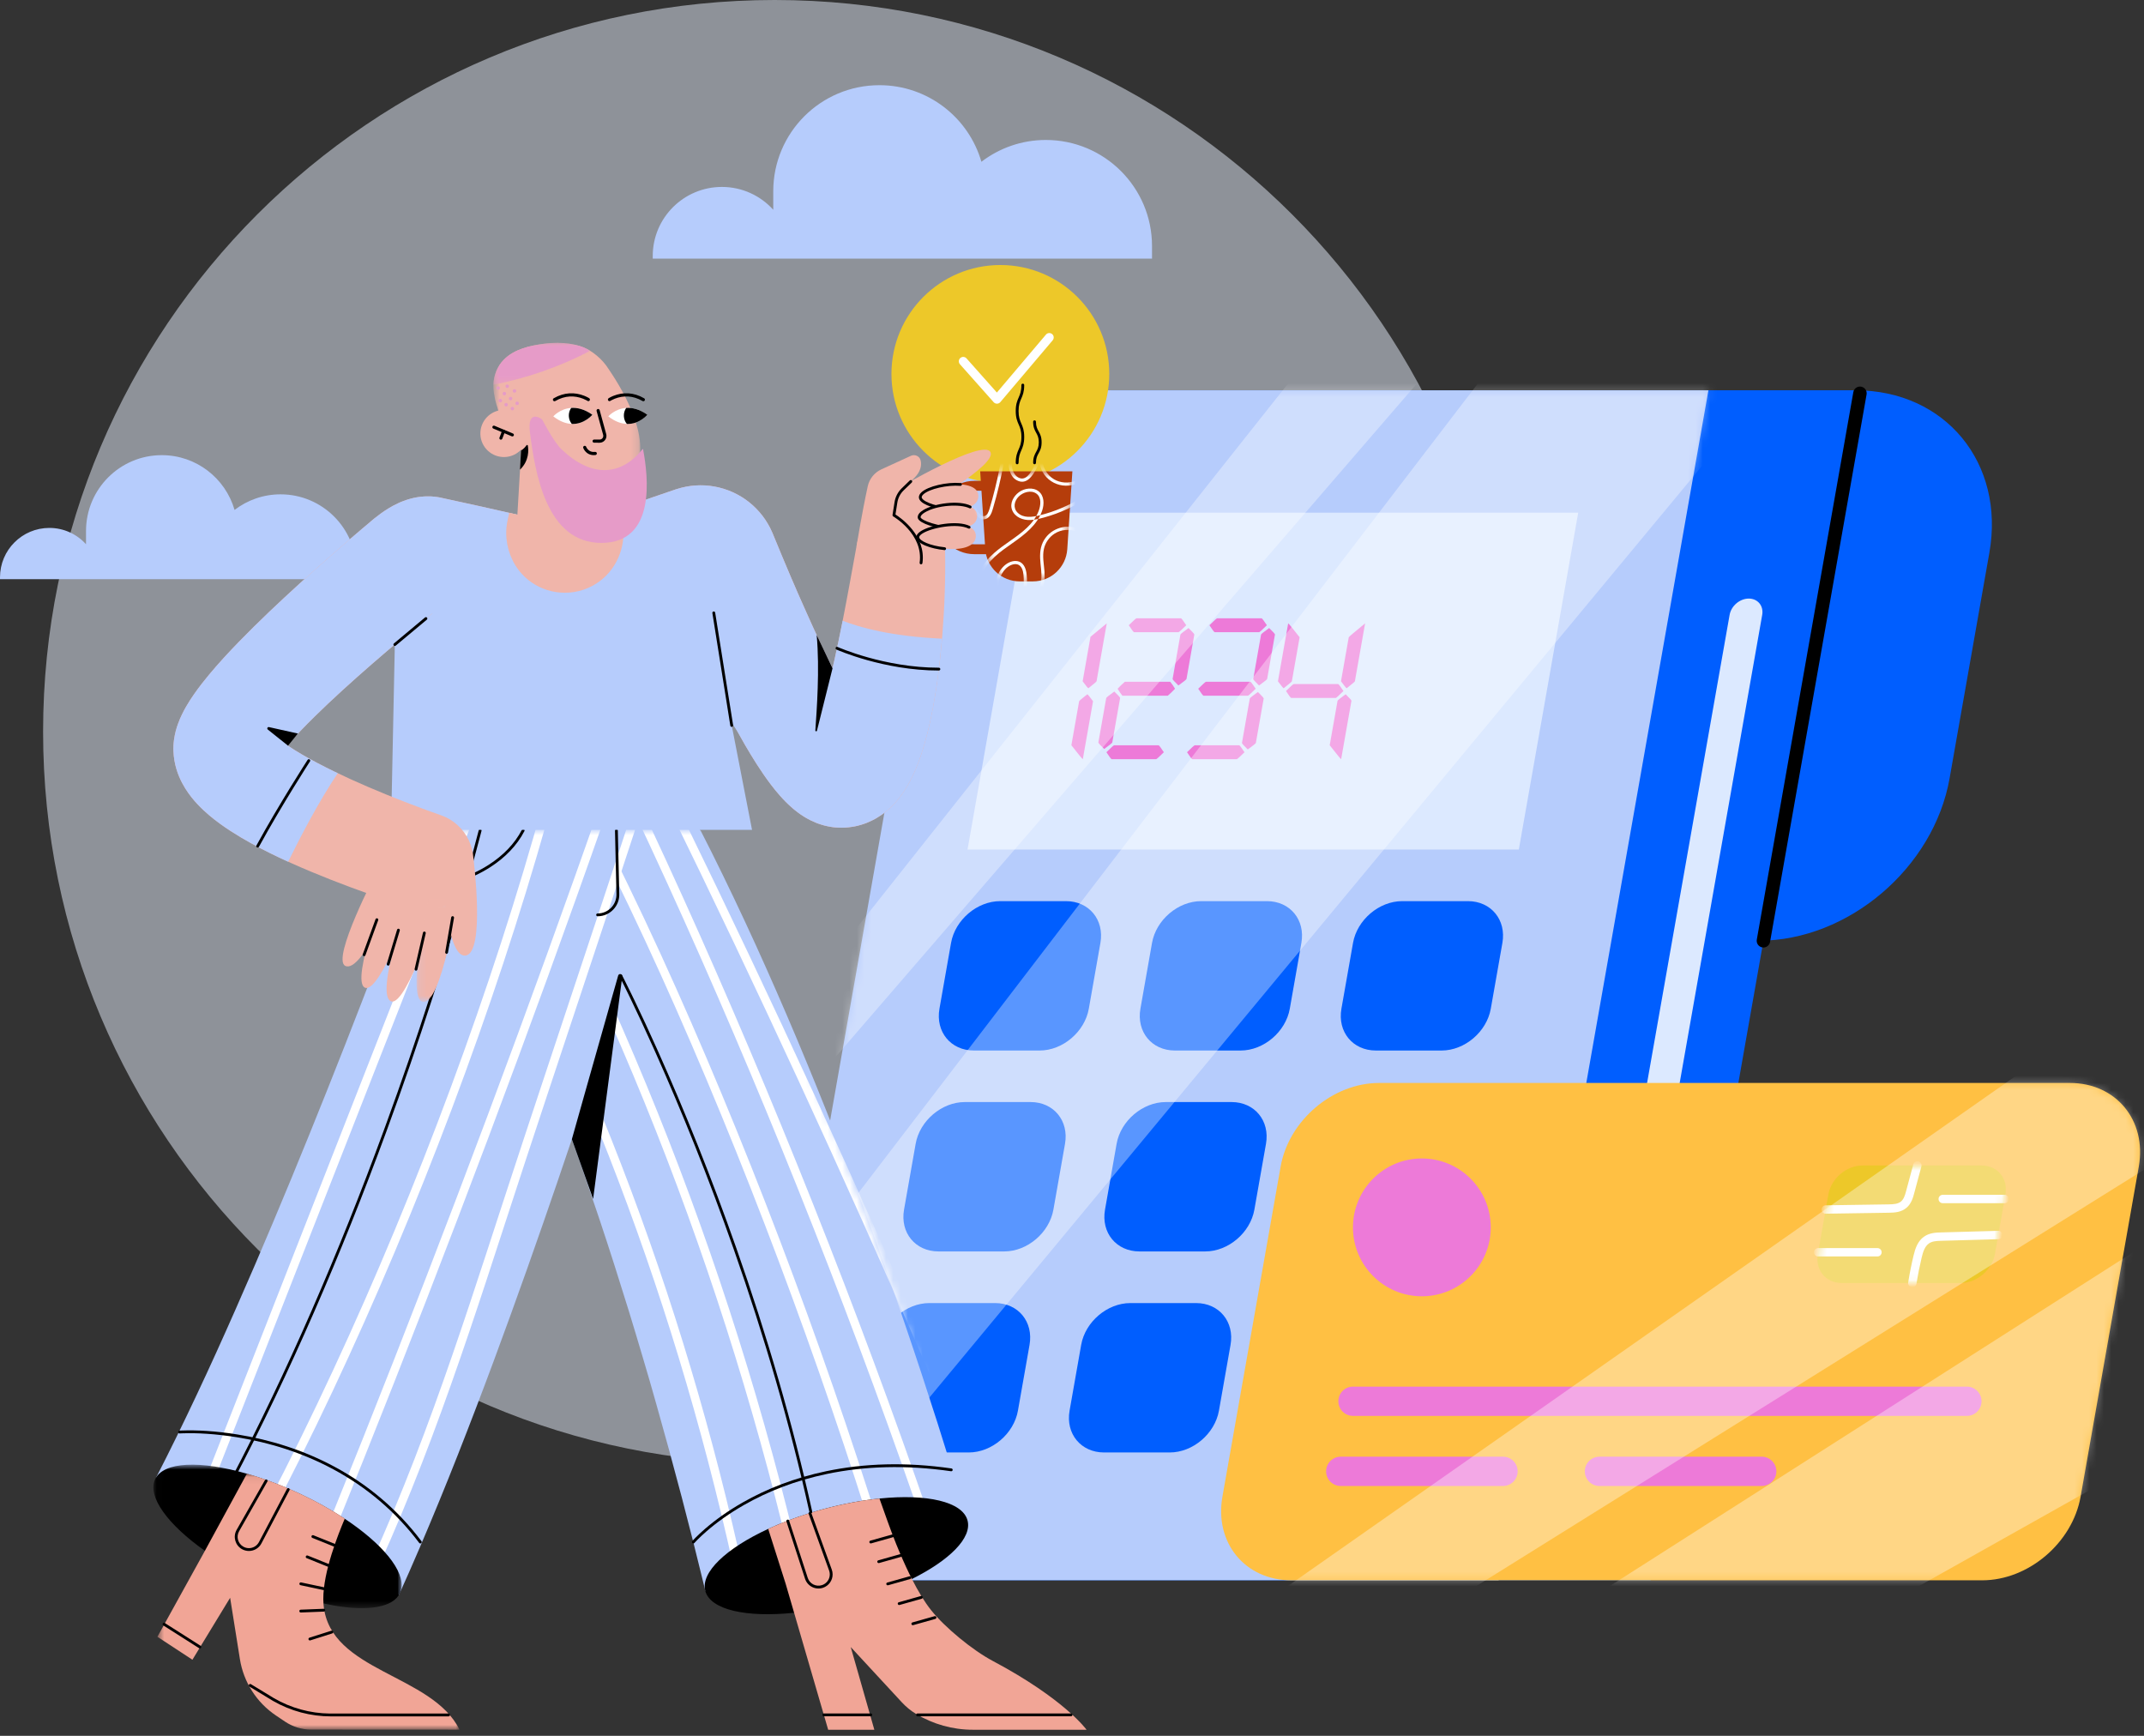 <svg width="294" height="238" viewBox="0 0 294 238" fill="none" xmlns="http://www.w3.org/2000/svg"><rect x="0" y="0" width="294" height="238" fill="#333333" stroke="none"/><path opacity="0.5" fill-rule="evenodd" clip-rule="evenodd" d="M206.551 100.32C206.551 155.725 161.636 200.64 106.23 200.64C50.825 200.64 5.91 155.725 5.91 100.32C5.91 44.915 50.825 0 106.23 0C161.636 0 206.551 44.915 206.551 100.32Z" fill="#EBF3FF"/><path fill-rule="evenodd" clip-rule="evenodd" d="M157.973 33.737V35.462H89.508V35.103C89.508 32.489 90.569 30.119 92.285 28.405C94.002 26.69 96.373 25.63 98.992 25.63C101.787 25.63 104.298 26.84 106.034 28.761V26.224C106.034 22.207 107.664 18.571 110.297 15.939C112.933 13.307 116.571 11.68 120.593 11.68C127.227 11.68 132.823 16.117 134.577 22.181C137.029 20.307 140.09 19.191 143.414 19.191C151.454 19.191 157.973 25.704 157.973 33.737Z" fill="#B6CCFC"/><path fill-rule="evenodd" clip-rule="evenodd" d="M48.863 78.18V79.415H0V79.158C0 77.288 0.757 75.593 1.982 74.368C3.208 73.141 4.899 72.383 6.768 72.383C8.763 72.383 10.556 73.248 11.795 74.622V72.808C11.795 69.935 12.958 67.335 14.837 65.452C16.718 63.57 19.315 62.406 22.184 62.406C26.92 62.406 30.914 65.58 32.165 69.916C33.915 68.576 36.1 67.778 38.472 67.778C44.21 67.778 48.863 72.436 48.863 78.18Z" fill="#B6CCFC"/><path fill-rule="evenodd" clip-rule="evenodd" d="M241.142 128.984H199.734L213.041 53.516H254.449C266.751 53.516 274.964 63.488 272.795 75.789L267.342 106.711C265.174 119.012 253.443 128.984 241.142 128.984Z" fill="#005EFF"/><path fill-rule="evenodd" clip-rule="evenodd" d="M255.122 53.516H152.339L123.57 216.668H226.353L255.122 53.516Z" fill="#005EFF"/><path fill-rule="evenodd" clip-rule="evenodd" d="M234.27 53.516H131.487L102.719 216.668H205.502L234.27 53.516Z" fill="#B6CCFC"/><path fill-rule="evenodd" clip-rule="evenodd" d="M208.273 116.475H132.676L140.818 70.297H216.416L208.273 116.475Z" fill="#DCE9FF"/><path fill-rule="evenodd" clip-rule="evenodd" d="M142.565 144.036H133.544C130.379 144.036 128.266 141.471 128.824 138.306L130.414 129.285C130.972 126.12 133.991 123.555 137.156 123.555H146.176C149.341 123.555 151.455 126.12 150.896 129.285L149.306 138.306C148.748 141.471 145.73 144.036 142.565 144.036Z" fill="#005EFF"/><path fill-rule="evenodd" clip-rule="evenodd" d="M170.123 144.036H161.103C157.938 144.036 155.824 141.471 156.382 138.306L157.973 129.285C158.531 126.12 161.549 123.555 164.714 123.555H173.735C176.9 123.555 179.013 126.12 178.455 129.285L176.865 138.306C176.306 141.471 173.288 144.036 170.123 144.036Z" fill="#005EFF"/><path fill-rule="evenodd" clip-rule="evenodd" d="M197.686 144.036H188.665C185.5 144.036 183.387 141.471 183.945 138.306L185.535 129.285C186.093 126.12 189.112 123.555 192.277 123.555H201.297C204.462 123.555 206.576 126.12 206.018 129.285L204.427 138.306C203.869 141.471 200.851 144.036 197.686 144.036Z" fill="#005EFF"/><path fill-rule="evenodd" clip-rule="evenodd" d="M137.709 171.584H128.689C125.524 171.584 123.41 169.018 123.968 165.853L125.559 156.832C126.117 153.667 129.135 151.102 132.3 151.102H141.321C144.486 151.102 146.599 153.667 146.041 156.832L144.45 165.853C143.892 169.018 140.874 171.584 137.709 171.584Z" fill="#005EFF"/><path fill-rule="evenodd" clip-rule="evenodd" d="M165.268 171.584H156.247C153.082 171.584 150.969 169.018 151.527 165.853L153.117 156.832C153.675 153.667 156.694 151.102 159.859 151.102H168.879C172.044 151.102 174.158 153.667 173.6 156.832L172.009 165.853C171.451 169.018 168.433 171.584 165.268 171.584Z" fill="#005EFF"/><path fill-rule="evenodd" clip-rule="evenodd" d="M192.822 171.584H183.802C180.637 171.584 178.523 169.018 179.082 165.853L180.672 156.832C181.23 153.667 184.248 151.102 187.413 151.102H196.434C199.599 151.102 201.712 153.667 201.154 156.832L199.564 165.853C199.006 169.018 195.988 171.584 192.822 171.584Z" fill="#005EFF"/><path fill-rule="evenodd" clip-rule="evenodd" d="M132.846 199.146H123.825C120.66 199.146 118.547 196.58 119.105 193.415L120.696 184.395C121.254 181.23 124.272 178.664 127.437 178.664H136.457C139.622 178.664 141.736 181.23 141.178 184.395L139.587 193.415C139.029 196.58 136.011 199.146 132.846 199.146Z" fill="#005EFF"/><path fill-rule="evenodd" clip-rule="evenodd" d="M160.408 199.146H151.388C148.223 199.146 146.109 196.58 146.668 193.415L148.258 184.395C148.816 181.23 151.834 178.664 154.999 178.664H164.02C167.185 178.664 169.298 181.23 168.74 184.395L167.15 193.415C166.591 196.58 163.573 199.146 160.408 199.146Z" fill="#005EFF"/><path fill-rule="evenodd" clip-rule="evenodd" d="M187.967 199.146H178.946C175.781 199.146 173.668 196.58 174.226 193.415L175.817 184.395C176.375 181.23 179.393 178.664 182.558 178.664H191.579C194.744 178.664 196.857 181.23 196.299 184.395L194.708 193.415C194.15 196.58 191.132 199.146 187.967 199.146Z" fill="#005EFF"/><path fill-rule="evenodd" clip-rule="evenodd" d="M221.106 188.118C219.872 188.118 219.048 187.118 219.265 185.884L237.176 84.305C237.394 83.071 238.571 82.07 239.805 82.07C241.039 82.07 241.863 83.071 241.645 84.305L223.734 185.884C223.517 187.118 222.34 188.118 221.106 188.118Z" fill="#DCE9FF"/><path fill-rule="evenodd" clip-rule="evenodd" d="M241.814 129.913C241.761 129.913 241.707 129.908 241.653 129.898C241.151 129.81 240.816 129.332 240.905 128.83L254.142 53.762C254.23 53.261 254.708 52.926 255.21 53.014C255.712 53.102 256.046 53.581 255.958 54.082L242.721 129.15C242.642 129.597 242.253 129.913 241.814 129.913Z" fill="black"/><path fill-rule="evenodd" clip-rule="evenodd" d="M271.813 216.675H177.078C170.742 216.675 166.511 211.538 167.628 205.203L175.606 159.958C176.723 153.621 182.765 148.484 189.102 148.484H283.835C290.171 148.484 294.402 153.621 293.285 159.958L285.307 205.203C284.19 211.538 278.147 216.675 271.813 216.675Z" fill="#FFC043"/><path fill-rule="evenodd" clip-rule="evenodd" d="M151.767 85.469L150.367 93.412C150.358 93.465 149.984 93.782 149.245 94.365C149.193 94.365 148.93 94.047 148.461 93.412L149.536 87.311L151.767 85.469ZM149.099 95.191C149.152 95.191 149.414 95.509 149.885 96.144L148.484 104.088C148.431 104.088 147.908 103.452 146.914 102.181L147.979 96.144C147.988 96.091 148.362 95.773 149.099 95.191Z" fill="#ED7AD8"/><path fill-rule="evenodd" clip-rule="evenodd" d="M162.98 86.108C163.514 86.627 163.779 86.924 163.776 86.998L162.701 93.098C162.677 93.172 162.307 93.469 161.591 93.988C161.057 93.469 160.791 93.172 160.794 93.098L161.87 86.998C161.893 86.924 162.264 86.627 162.98 86.108ZM155.844 84.773H161.945C162.017 84.784 162.257 85.102 162.666 85.727C162.037 86.352 161.684 86.67 161.608 86.68H155.508C155.436 86.67 155.195 86.352 154.786 85.727C155.415 85.102 155.768 84.784 155.844 84.773ZM154.245 93.48H160.473C160.691 93.744 160.91 94.062 161.131 94.432C160.78 94.803 160.448 95.121 160.137 95.386H153.91C153.691 95.121 153.472 94.803 153.251 94.432C153.603 94.062 153.934 93.744 154.245 93.48ZM152.774 102.185H158.875C158.947 102.196 159.187 102.513 159.596 103.138C158.966 103.763 158.614 104.081 158.538 104.092H152.438C152.365 104.081 152.125 103.763 151.716 103.138C152.345 102.513 152.698 102.196 152.774 102.185ZM152.803 94.814C153.336 95.333 153.602 95.63 153.599 95.703L152.523 101.804C152.5 101.878 152.13 102.175 151.413 102.693C150.88 102.175 150.615 101.878 150.617 101.804L151.693 95.703C151.717 95.63 152.086 95.333 152.803 94.814Z" fill="#ED7AD8"/><path fill-rule="evenodd" clip-rule="evenodd" d="M174.037 86.108C174.571 86.627 174.836 86.924 174.833 86.998L173.758 93.098C173.734 93.172 173.364 93.469 172.647 93.988C172.115 93.469 171.849 93.172 171.851 93.098L172.927 86.998C172.951 86.924 173.321 86.627 174.037 86.108ZM172.491 94.877C173.024 95.396 173.29 95.693 173.287 95.767L172.211 101.867C172.188 101.941 171.818 102.238 171.101 102.757C170.568 102.238 170.303 101.941 170.305 101.867L171.381 95.767C171.405 95.693 171.774 95.396 172.491 94.877ZM166.902 84.773H173.002C173.073 84.784 173.314 85.102 173.723 85.727C173.093 86.352 172.741 86.67 172.665 86.68H166.565C166.492 86.67 166.252 86.352 165.844 85.727C166.472 85.102 166.825 84.784 166.902 84.773ZM165.366 93.48H171.466C171.538 93.49 171.779 93.808 172.188 94.432C171.559 95.057 171.206 95.375 171.13 95.386H165.03C164.958 95.375 164.717 95.057 164.308 94.432C164.938 93.808 165.29 93.49 165.366 93.48ZM163.831 102.185H169.931C170.004 102.196 170.244 102.513 170.653 103.138C170.023 103.763 169.671 104.081 169.595 104.092H163.495C163.422 104.081 163.182 103.763 162.773 103.138C163.403 102.513 163.755 102.196 163.831 102.185Z" fill="#ED7AD8"/><path fill-rule="evenodd" clip-rule="evenodd" d="M187.192 85.469L185.791 93.412C185.782 93.465 185.408 93.782 184.67 94.365C184.617 94.365 184.355 94.047 183.885 93.412L184.949 87.375C184.959 87.322 185.706 86.687 187.192 85.469ZM184.524 95.191C185.057 95.71 185.323 96.007 185.321 96.081L183.909 104.088C183.855 104.088 183.332 103.452 182.339 102.181L183.414 96.081C183.437 96.007 183.807 95.71 184.524 95.191ZM177.4 93.793H183.5C183.572 93.804 183.812 94.121 184.221 94.746C183.592 95.371 183.24 95.689 183.164 95.699H177.063C176.991 95.689 176.75 95.371 176.342 94.746C176.97 94.121 177.323 93.804 177.4 93.793ZM176.643 85.469C176.696 85.469 177.219 86.104 178.213 87.375L177.148 93.412C177.14 93.465 176.766 93.782 176.028 94.365C175.974 94.365 175.713 94.047 175.242 93.412L176.643 85.469Z" fill="#ED7AD8"/><mask id="mask0_7547_34149" style="mask-type:alpha" maskUnits="userSpaceOnUse" x="102" y="53" width="133" height="164"><path fill-rule="evenodd" clip-rule="evenodd" d="M131.491 53.523L102.723 216.676H205.506L234.274 53.523H131.491Z" fill="white"/></mask><g mask="url(#mask0_7547_34149)"><path opacity="0.35" fill-rule="evenodd" clip-rule="evenodd" d="M78.742 214.466L220.654 29.07L252.168 41.254L98.27 226.789L78.742 214.466Z" fill="white"/></g><mask id="mask1_7547_34149" style="mask-type:alpha" maskUnits="userSpaceOnUse" x="102" y="53" width="133" height="164"><path fill-rule="evenodd" clip-rule="evenodd" d="M131.491 53.523L102.723 216.676H205.506L234.274 53.523H131.491Z" fill="white"/></mask><g mask="url(#mask1_7547_34149)"><path opacity="0.35" fill-rule="evenodd" clip-rule="evenodd" d="M103.031 158.292L198.395 47.836L180.293 47.97L99.672 149.672L103.031 158.292Z" fill="white"/></g><path fill-rule="evenodd" clip-rule="evenodd" d="M204.423 168.284C204.423 173.502 200.193 177.732 194.975 177.732C189.757 177.732 185.527 173.502 185.527 168.284C185.527 163.066 189.757 158.836 194.975 158.836C200.193 158.836 204.423 163.066 204.423 168.284Z" fill="#ED7AD8"/><path fill-rule="evenodd" clip-rule="evenodd" d="M269.713 194.133H185.532C184.423 194.133 183.523 193.235 183.523 192.125C183.523 191.015 184.423 190.117 185.532 190.117H269.713C270.823 190.117 271.721 191.015 271.721 192.125C271.721 193.235 270.823 194.133 269.713 194.133Z" fill="#ED7AD8"/><path fill-rule="evenodd" clip-rule="evenodd" d="M206.104 203.744H183.852C182.743 203.744 181.844 202.844 181.844 201.736C181.844 200.626 182.743 199.727 183.852 199.727H206.104C207.213 199.727 208.112 200.626 208.112 201.736C208.112 202.844 207.213 203.744 206.104 203.744Z" fill="#ED7AD8"/><path fill-rule="evenodd" clip-rule="evenodd" d="M241.58 203.744H219.329C218.22 203.744 217.32 202.844 217.32 201.736C217.32 200.626 218.22 199.727 219.329 199.727H241.58C242.689 199.727 243.589 200.626 243.589 201.736C243.589 202.844 242.689 203.744 241.58 203.744Z" fill="#ED7AD8"/><path fill-rule="evenodd" clip-rule="evenodd" d="M268.875 175.912H252.556C250.357 175.912 248.889 174.129 249.277 171.93L250.714 163.778C251.102 161.58 253.199 159.797 255.397 159.797H271.716C273.915 159.797 275.383 161.58 274.996 163.778L273.558 171.93C273.171 174.129 271.074 175.912 268.875 175.912Z" fill="#EDC829"/><mask id="mask2_7547_34149" style="mask-type:alpha" maskUnits="userSpaceOnUse" x="249" y="159" width="27" height="17"><path fill-rule="evenodd" clip-rule="evenodd" d="M255.397 159.797C253.199 159.797 251.102 161.58 250.714 163.778L249.277 171.93C248.889 174.129 250.357 175.912 252.556 175.912H268.875C271.074 175.912 273.171 174.129 273.558 171.93L274.996 163.778C275.383 161.58 273.915 159.797 271.716 159.797H255.397Z" fill="white"/></mask><g mask="url(#mask2_7547_34149)"><path fill-rule="evenodd" clip-rule="evenodd" d="M250.351 166.409C250.038 166.409 249.782 166.158 249.777 165.844C249.773 165.526 250.025 165.266 250.342 165.261C253.232 165.218 256.124 165.176 259.018 165.13C259.635 165.121 260.269 165.085 260.689 164.728C261.062 164.411 261.229 163.872 261.382 163.299C261.706 162.082 262.036 160.861 262.365 159.643C262.449 159.337 262.764 159.156 263.07 159.239C263.375 159.321 263.556 159.637 263.473 159.942C263.145 161.159 262.815 162.378 262.49 163.595C262.339 164.166 262.11 165.026 261.432 165.601C260.722 166.207 259.822 166.267 259.035 166.277C256.141 166.324 253.25 166.367 250.36 166.409H250.351Z" fill="white"/></g><mask id="mask3_7547_34149" style="mask-type:alpha" maskUnits="userSpaceOnUse" x="249" y="159" width="27" height="17"><path fill-rule="evenodd" clip-rule="evenodd" d="M255.397 159.797C253.199 159.797 251.102 161.58 250.714 163.778L249.277 171.93C248.889 174.129 250.357 175.912 252.556 175.912H268.875C271.074 175.912 273.171 174.129 273.558 171.93L274.996 163.778C275.383 161.58 273.915 159.797 271.716 159.797" fill="white"/></mask><g mask="url(#mask3_7547_34149)"><path fill-rule="evenodd" clip-rule="evenodd" d="M262.23 176.495C262.2 176.495 262.168 176.492 262.138 176.487C261.825 176.436 261.612 176.142 261.664 175.829C261.867 174.57 262.115 173.334 262.398 172.154C262.633 171.164 262.971 170.162 263.845 169.552C264.604 169.017 265.527 168.994 266.137 168.979C267.427 168.942 268.72 168.906 270.013 168.87C271.343 168.833 272.675 168.794 274.005 168.758C274.325 168.751 274.586 168.999 274.595 169.316C274.603 169.633 274.354 169.897 274.037 169.905C272.706 169.941 271.375 169.979 270.044 170.018C268.751 170.054 267.458 170.09 266.167 170.126C265.517 170.142 264.945 170.182 264.504 170.492C263.943 170.883 263.696 171.649 263.513 172.419C263.238 173.574 262.996 174.781 262.797 176.012C262.751 176.295 262.507 176.495 262.23 176.495Z" fill="white"/></g><mask id="mask4_7547_34149" style="mask-type:alpha" maskUnits="userSpaceOnUse" x="249" y="159" width="27" height="17"><path fill-rule="evenodd" clip-rule="evenodd" d="M255.397 159.797C253.199 159.797 251.102 161.58 250.714 163.778L249.277 171.93C248.889 174.129 250.357 175.912 252.556 175.912H268.875C271.074 175.912 273.171 174.129 273.558 171.93L274.996 163.778C275.383 161.58 273.915 159.797 271.716 159.797" fill="white"/></mask><g mask="url(#mask4_7547_34149)"><path fill-rule="evenodd" clip-rule="evenodd" d="M274.887 164.968H266.402C266.086 164.968 265.828 164.711 265.828 164.394C265.828 164.077 266.086 163.82 266.402 163.82H274.887C275.204 163.82 275.461 164.077 275.461 164.394C275.461 164.711 275.204 164.968 274.887 164.968Z" fill="white"/></g><mask id="mask5_7547_34149" style="mask-type:alpha" maskUnits="userSpaceOnUse" x="249" y="159" width="27" height="17"><path fill-rule="evenodd" clip-rule="evenodd" d="M255.397 159.797C253.199 159.797 251.102 161.58 250.714 163.778L249.277 171.93C248.889 174.129 250.357 175.912 252.556 175.912H268.875C271.074 175.912 273.171 174.129 273.558 171.93L274.996 163.778C275.383 161.58 273.915 159.797 271.716 159.797" fill="white"/></mask><g mask="url(#mask5_7547_34149)"><path fill-rule="evenodd" clip-rule="evenodd" d="M257.45 172.272H249.313C248.996 172.272 248.738 172.016 248.738 171.699C248.738 171.383 248.996 171.125 249.313 171.125H257.45C257.766 171.125 258.024 171.383 258.024 171.699C258.024 172.016 257.766 172.272 257.45 172.272Z" fill="white"/></g><mask id="mask6_7547_34149" style="mask-type:alpha" maskUnits="userSpaceOnUse" x="167" y="148" width="127" height="69"><path fill-rule="evenodd" clip-rule="evenodd" d="M189.098 148.492C182.761 148.492 176.719 153.629 175.602 159.966L167.624 205.209C166.507 211.545 170.738 216.683 177.074 216.683H271.809C278.143 216.683 284.186 211.545 285.303 205.209L293.281 159.966C294.398 153.629 290.167 148.492 283.831 148.492H189.098Z" fill="white"/></mask><g mask="url(#mask6_7547_34149)"><path opacity="0.35" fill-rule="evenodd" clip-rule="evenodd" d="M293.597 135.484L154.785 232.746L182.61 229.832L306.42 152.643L293.597 135.484Z" fill="white"/></g><mask id="mask7_7547_34149" style="mask-type:alpha" maskUnits="userSpaceOnUse" x="167" y="148" width="127" height="69"><path fill-rule="evenodd" clip-rule="evenodd" d="M189.098 148.492C182.761 148.492 176.719 153.629 175.602 159.966L167.624 205.209C166.507 211.545 170.738 216.683 177.074 216.683H271.809C278.143 216.683 284.186 211.545 285.303 205.209L293.281 159.966C294.398 153.629 290.167 148.492 283.831 148.492H189.098Z" fill="white"/></mask><g mask="url(#mask7_7547_34149)"><path opacity="0.35" fill-rule="evenodd" clip-rule="evenodd" d="M303.318 164.797L206.102 226.808L238.038 231.569L311.608 190.244L303.318 164.797Z" fill="white"/></g><path fill-rule="evenodd" clip-rule="evenodd" d="M152.111 51.27C152.111 59.519 145.425 66.205 137.177 66.205C128.929 66.205 122.242 59.519 122.242 51.27C122.242 43.022 128.929 36.336 137.177 36.336C145.425 36.336 152.111 43.022 152.111 51.27Z" fill="#EDC829"/><path fill-rule="evenodd" clip-rule="evenodd" d="M136.71 55.348C136.537 55.348 136.373 55.274 136.258 55.145L131.633 49.942C131.411 49.693 131.434 49.31 131.683 49.089C131.933 48.867 132.315 48.89 132.536 49.139L136.699 53.822L143.427 45.878C143.642 45.623 144.024 45.592 144.278 45.807C144.533 46.023 144.564 46.404 144.349 46.659L137.171 55.134C137.058 55.268 136.892 55.345 136.717 55.348C136.715 55.348 136.712 55.348 136.71 55.348Z" fill="white"/><path d="M95.991 109.125H58.371V114.746H95.991V109.125Z" fill="#B6CCFC"/><path fill-rule="evenodd" clip-rule="evenodd" d="M132.659 208.42L96.723 218.122C94.643 209.533 92.403 200.989 89.993 192.503L89.087 189.322L88.153 186.148C87.54 184.029 86.884 181.929 86.25 179.818C84.944 175.613 83.622 171.41 82.224 167.244C80.995 163.547 79.728 159.866 78.416 156.208C77.138 160.012 75.839 163.811 74.517 167.611C73.041 171.855 71.539 176.102 69.997 180.345C68.459 184.589 66.889 188.832 65.262 193.077C63.638 197.322 61.977 201.57 60.226 205.829C58.477 210.085 56.663 214.352 54.717 218.654L21.418 202.564C23.313 198.887 25.161 195.092 26.973 191.243C28.789 187.399 30.556 183.482 32.297 179.538C34.042 175.597 35.75 171.613 37.435 167.612C39.123 163.614 40.779 159.585 42.419 155.545C45.7 147.463 48.888 139.315 52.016 131.136C53.578 127.046 55.122 122.946 56.647 118.841L58.48 113.867H96.067C96.564 114.836 97.055 115.803 97.539 116.77C99.663 121.031 101.691 125.3 103.644 129.585C107.545 138.16 111.171 146.8 114.574 155.507C116.29 159.857 117.919 164.231 119.531 168.612C120.316 170.808 121.126 172.997 121.89 175.198L123.046 178.497L124.176 181.805C127.183 190.628 130.007 199.503 132.659 208.42Z" fill="#B6CCFC"/><mask id="mask8_7547_34149" style="mask-type:alpha" maskUnits="userSpaceOnUse" x="21" y="113" width="112" height="106"><path fill-rule="evenodd" clip-rule="evenodd" d="M58.417 113.891L56.646 118.865C55.121 122.969 53.577 127.069 52.015 131.16C48.888 139.338 45.699 147.486 42.418 155.568C40.779 159.608 39.122 163.636 37.434 167.636C35.749 171.637 34.042 175.621 32.298 179.562C30.556 183.505 28.789 187.423 26.973 191.267C25.162 195.115 23.313 198.911 21.418 202.587L54.716 218.677C56.662 214.375 58.477 210.109 60.225 205.852C61.977 201.593 63.637 197.345 65.261 193.1C66.888 188.855 68.458 184.611 69.997 180.368C71.539 176.124 73.041 171.879 74.517 167.634C75.838 163.834 77.137 160.034 78.415 156.231C79.727 159.889 80.995 163.57 82.223 167.267C83.622 171.433 84.943 175.636 86.249 179.841C86.883 181.953 87.54 184.053 88.152 186.171L89.086 189.345L89.993 192.526C92.403 201.011 94.643 209.556 96.722 218.146L132.66 208.444C130.007 199.525 127.185 190.651 124.176 181.829L123.045 178.521L121.888 175.221C121.125 173.02 120.315 170.831 119.53 168.635C117.918 164.254 116.289 159.881 114.574 155.531C111.171 146.823 107.544 138.184 103.644 129.609C101.69 125.323 99.664 121.055 97.538 116.794C96.662 115.044 96.985 115.644 96.067 113.891" fill="white"/></mask><g mask="url(#mask8_7547_34149)"><path fill-rule="evenodd" clip-rule="evenodd" d="M80.715 151.58C82.586 156.111 84.371 160.677 86.066 165.277C87.761 169.876 89.367 174.509 90.882 179.171C92.397 183.832 93.821 188.524 95.155 193.241C96.488 197.958 97.729 202.701 98.878 207.466C100.027 212.232 101.084 217.019 102.047 221.826C102.168 222.429 102.287 223.033 102.405 223.637C102.548 224.371 103.669 224.06 103.526 223.328C102.586 218.517 101.554 213.724 100.428 208.954C99.302 204.183 98.084 199.434 96.773 194.71C95.463 189.987 94.062 185.288 92.569 180.619C91.077 175.95 89.494 171.31 87.822 166.702C86.149 162.094 84.387 157.519 82.537 152.98C82.305 152.41 82.071 151.84 81.835 151.271C81.716 150.981 81.45 150.775 81.12 150.865C80.846 150.941 80.594 151.288 80.715 151.58Z" fill="white"/></g><mask id="mask9_7547_34149" style="mask-type:alpha" maskUnits="userSpaceOnUse" x="21" y="113" width="112" height="106"><path fill-rule="evenodd" clip-rule="evenodd" d="M58.417 113.891L56.646 118.865C55.121 122.969 53.577 127.069 52.015 131.16C48.888 139.338 45.699 147.486 42.418 155.568C40.779 159.608 39.122 163.636 37.434 167.636C35.749 171.637 34.042 175.621 32.298 179.562C30.556 183.505 28.789 187.423 26.973 191.267C25.162 195.115 23.313 198.911 21.418 202.587L54.716 218.677C56.662 214.375 58.477 210.109 60.225 205.852C61.977 201.593 63.637 197.345 65.261 193.1C66.888 188.855 68.458 184.611 69.997 180.368C71.539 176.124 73.041 171.879 74.517 167.634C75.838 163.834 77.137 160.034 78.415 156.231C79.727 159.889 80.995 163.57 82.223 167.267C83.622 171.433 84.943 175.636 86.249 179.841C86.883 181.953 87.54 184.053 88.152 186.171L89.086 189.345L89.993 192.526C92.403 201.011 94.643 209.556 96.722 218.146L132.66 208.444C130.007 199.525 127.185 190.651 124.176 181.829L123.045 178.521L121.888 175.221C121.125 173.02 120.315 170.831 119.53 168.635C117.918 164.254 116.289 159.881 114.574 155.531C111.171 146.823 107.544 138.184 103.644 129.609C101.69 125.323 99.664 121.055 97.538 116.794C96.662 115.044 96.985 115.644 96.067 113.891" fill="white"/></mask><g mask="url(#mask9_7547_34149)"><path fill-rule="evenodd" clip-rule="evenodd" d="M83.58 139.83C85.788 144.836 87.9 149.884 89.913 154.972C91.926 160.06 93.841 165.186 95.658 170.347C97.474 175.508 99.191 180.704 100.808 185.931C102.425 191.158 103.942 196.416 105.357 201.701C106.773 206.986 108.087 212.298 109.298 217.634C109.448 218.297 109.597 218.962 109.745 219.626C109.907 220.356 111.028 220.047 110.866 219.317C109.674 213.952 108.38 208.609 106.983 203.293C105.585 197.977 104.086 192.688 102.484 187.43C100.89 182.196 99.196 176.992 97.403 171.823C95.601 166.63 93.699 161.472 91.699 156.353C89.698 151.233 87.599 146.153 85.404 141.114C85.132 140.489 84.859 139.866 84.584 139.243C84.456 138.954 84.039 138.892 83.789 139.035C83.49 139.204 83.454 139.544 83.58 139.83Z" fill="white"/></g><mask id="mask10_7547_34149" style="mask-type:alpha" maskUnits="userSpaceOnUse" x="21" y="113" width="112" height="106"><path fill-rule="evenodd" clip-rule="evenodd" d="M58.417 113.891L56.646 118.865C55.121 122.969 53.577 127.069 52.015 131.16C48.888 139.338 45.699 147.486 42.418 155.568C40.779 159.608 39.122 163.636 37.434 167.636C35.749 171.637 34.042 175.621 32.298 179.562C30.556 183.505 28.789 187.423 26.973 191.267C25.162 195.115 23.313 198.911 21.418 202.587L54.716 218.677C56.662 214.375 58.477 210.109 60.225 205.852C61.977 201.593 63.637 197.345 65.261 193.1C66.888 188.855 68.458 184.611 69.997 180.368C71.539 176.124 73.041 171.879 74.517 167.634C75.838 163.834 77.137 160.034 78.415 156.231C79.727 159.889 80.995 163.57 82.223 167.267C83.622 171.433 84.943 175.636 86.249 179.841C86.883 181.953 87.54 184.053 88.152 186.171L89.086 189.345L89.993 192.526C92.403 201.011 94.643 209.556 96.722 218.146L132.66 208.444C130.007 199.525 127.185 190.651 124.176 181.829L123.045 178.521L121.888 175.221C121.125 173.02 120.315 170.831 119.53 168.635C117.918 164.254 116.289 159.881 114.574 155.531C111.171 146.823 107.544 138.184 103.644 129.609C101.69 125.323 99.664 121.055 97.538 116.794C96.662 115.044 96.985 115.644 96.067 113.891" fill="white"/></mask><g mask="url(#mask10_7547_34149)"><path fill-rule="evenodd" clip-rule="evenodd" d="M84.1 119.821C87.085 125.898 89.93 132.045 92.667 138.238C95.535 144.73 98.284 151.275 100.931 157.861C103.622 164.554 106.208 171.288 108.694 178.06C111.147 184.74 113.504 191.456 115.755 198.207C117.906 204.657 119.962 211.139 121.9 217.656C122.134 218.442 122.366 219.229 122.596 220.015C122.806 220.732 123.928 220.427 123.718 219.706C121.815 213.206 119.793 206.741 117.675 200.308C115.448 193.546 113.114 186.818 110.683 180.126C108.21 173.318 105.636 166.546 102.958 159.816C100.32 153.186 97.581 146.595 94.726 140.056C91.996 133.799 89.159 127.588 86.183 121.445C85.825 120.707 85.466 119.97 85.104 119.234C84.775 118.562 83.772 119.151 84.1 119.821Z" fill="white"/></g><mask id="mask11_7547_34149" style="mask-type:alpha" maskUnits="userSpaceOnUse" x="21" y="113" width="112" height="106"><path fill-rule="evenodd" clip-rule="evenodd" d="M58.417 113.891L56.646 118.865C55.121 122.969 53.577 127.069 52.015 131.16C48.888 139.338 45.699 147.486 42.418 155.568C40.779 159.608 39.122 163.636 37.434 167.636C35.749 171.637 34.042 175.621 32.298 179.562C30.556 183.505 28.789 187.423 26.973 191.267C25.162 195.115 23.313 198.911 21.418 202.587L54.716 218.677C56.662 214.375 58.477 210.109 60.225 205.852C61.977 201.593 63.637 197.345 65.261 193.1C66.888 188.855 68.458 184.611 69.997 180.368C71.539 176.124 73.041 171.879 74.517 167.634C75.838 163.834 77.137 160.034 78.415 156.231C79.727 159.889 80.995 163.57 82.223 167.267C83.622 171.433 84.943 175.636 86.249 179.841C86.883 181.953 87.54 184.053 88.152 186.171L89.086 189.345L89.993 192.526C92.403 201.011 94.643 209.556 96.722 218.146L132.66 208.444C130.007 199.525 127.185 190.651 124.176 181.829L123.045 178.521L121.888 175.221C121.125 173.02 120.315 170.831 119.53 168.635C117.918 164.254 116.289 159.881 114.574 155.531C111.171 146.823 107.544 138.184 103.644 129.609C101.69 125.323 99.664 121.055 97.538 116.794C96.662 115.044 96.985 115.644 96.067 113.891" fill="white"/></mask><g mask="url(#mask11_7547_34149)"><path fill-rule="evenodd" clip-rule="evenodd" d="M86.796 110.964C89.971 117.686 93.056 124.451 96.06 131.251C99.142 138.23 102.14 145.246 105.058 152.295C108.011 159.43 110.883 166.598 113.674 173.798C116.43 180.911 119.107 188.055 121.698 195.229C124.236 202.253 126.69 209.306 129.05 216.391C129.332 217.242 129.615 218.094 129.896 218.946C130.128 219.653 131.252 219.35 131.016 218.637C128.689 211.576 126.268 204.546 123.764 197.547C121.176 190.316 118.501 183.117 115.745 175.95C112.973 168.743 110.119 161.567 107.185 154.425C104.279 147.353 101.295 140.314 98.228 133.311C95.218 126.44 92.127 119.605 88.945 112.812C88.565 112 88.183 111.188 87.8 110.377C87.48 109.701 86.478 110.291 86.796 110.964Z" fill="white"/></g><mask id="mask12_7547_34149" style="mask-type:alpha" maskUnits="userSpaceOnUse" x="21" y="113" width="112" height="106"><path fill-rule="evenodd" clip-rule="evenodd" d="M58.417 113.891L56.646 118.865C55.121 122.969 53.577 127.069 52.015 131.16C48.888 139.338 45.699 147.486 42.418 155.568C40.779 159.608 39.122 163.636 37.434 167.636C35.749 171.637 34.042 175.621 32.298 179.562C30.556 183.505 28.789 187.423 26.973 191.267C25.162 195.115 23.313 198.911 21.418 202.587L54.716 218.677C56.662 214.375 58.477 210.109 60.225 205.852C61.977 201.593 63.637 197.345 65.261 193.1C66.888 188.855 68.458 184.611 69.997 180.368C71.539 176.124 73.041 171.879 74.517 167.634C75.838 163.834 77.137 160.034 78.415 156.231C79.727 159.889 80.995 163.57 82.223 167.267C83.622 171.433 84.943 175.636 86.249 179.841C86.883 181.953 87.54 184.053 88.152 186.171L89.086 189.345L89.993 192.526C92.403 201.011 94.643 209.556 96.722 218.146L132.66 208.444C130.007 199.525 127.185 190.651 124.176 181.829L123.045 178.521L121.888 175.221C121.125 173.02 120.315 170.831 119.53 168.635C117.918 164.254 116.289 159.881 114.574 155.531C111.171 146.823 107.544 138.184 103.644 129.609C101.69 125.323 99.664 121.055 97.538 116.794C96.662 115.044 96.985 115.644 96.067 113.891" fill="white"/></mask><g mask="url(#mask12_7547_34149)"><path fill-rule="evenodd" clip-rule="evenodd" d="M91.448 110.211C94.534 116.514 97.585 122.834 100.599 129.171C103.613 135.509 106.591 141.863 109.533 148.234C112.475 154.605 115.381 160.993 118.25 167.398C121.119 173.802 123.951 180.223 126.747 186.659C129.549 193.109 132.314 199.574 135.041 206.055C135.377 206.852 135.711 207.65 136.046 208.448C136.168 208.739 136.429 208.941 136.761 208.854C137.034 208.782 137.288 208.428 137.167 208.139C134.447 201.65 131.691 195.176 128.898 188.719C126.1 182.248 123.263 175.794 120.392 169.356C117.532 162.947 114.636 156.555 111.704 150.179C108.758 143.775 105.776 137.387 102.757 131.016C99.738 124.645 96.683 118.292 93.592 111.957C93.212 111.179 92.832 110.402 92.452 109.625C92.123 108.953 91.12 109.541 91.448 110.211Z" fill="white"/></g><mask id="mask13_7547_34149" style="mask-type:alpha" maskUnits="userSpaceOnUse" x="21" y="113" width="112" height="106"><path fill-rule="evenodd" clip-rule="evenodd" d="M58.417 113.891L56.646 118.865C55.121 122.969 53.577 127.069 52.015 131.16C48.888 139.338 45.699 147.486 42.418 155.568C40.779 159.608 39.122 163.636 37.434 167.636C35.749 171.637 34.042 175.621 32.298 179.562C30.556 183.505 28.789 187.423 26.973 191.267C25.162 195.115 23.313 198.911 21.418 202.587L54.716 218.677C56.662 214.375 58.477 210.109 60.225 205.852C61.977 201.593 63.637 197.345 65.261 193.1C66.888 188.855 68.458 184.611 69.997 180.368C71.539 176.124 73.041 171.879 74.517 167.634C75.838 163.834 77.137 160.034 78.415 156.231C79.727 159.889 80.995 163.57 82.223 167.267C83.622 171.433 84.943 175.636 86.249 179.841C86.883 181.953 87.54 184.053 88.152 186.171L89.086 189.345L89.993 192.526C92.403 201.011 94.643 209.556 96.722 218.146L132.66 208.444C130.007 199.525 127.185 190.651 124.176 181.829L123.045 178.521L121.888 175.221C121.125 173.02 120.315 170.831 119.53 168.635C117.918 164.254 116.289 159.881 114.574 155.531C111.171 146.823 107.544 138.184 103.644 129.609C101.69 125.323 99.664 121.055 97.538 116.794C96.662 115.044 96.985 115.644 96.067 113.891" fill="white"/></mask><g mask="url(#mask13_7547_34149)"><path fill-rule="evenodd" clip-rule="evenodd" d="M87.722 108.114C85.83 113.943 83.898 119.759 81.969 125.575C79.594 132.739 77.211 139.9 74.834 147.063C72.865 153 70.893 158.938 68.957 164.886C65.909 174.254 62.883 183.63 59.518 192.89C56.044 202.45 52.212 211.891 47.673 220.998C47.121 222.106 46.558 223.208 45.986 224.305C45.64 224.968 46.643 225.556 46.989 224.892C51.693 215.879 55.669 206.505 59.239 196.992C62.812 187.471 65.983 177.807 69.123 168.136C71.084 162.098 73.072 156.069 75.07 150.043C77.449 142.866 79.836 135.692 82.217 128.516C84.256 122.374 86.296 116.232 88.303 110.08C88.484 109.528 88.663 108.976 88.843 108.423C89.074 107.71 87.952 107.404 87.722 108.114Z" fill="white"/></g><mask id="mask14_7547_34149" style="mask-type:alpha" maskUnits="userSpaceOnUse" x="21" y="113" width="112" height="106"><path fill-rule="evenodd" clip-rule="evenodd" d="M58.417 113.891L56.646 118.865C55.121 122.969 53.577 127.069 52.015 131.16C48.888 139.338 45.699 147.486 42.418 155.568C40.779 159.608 39.122 163.636 37.434 167.636C35.749 171.637 34.042 175.621 32.298 179.562C30.556 183.505 28.789 187.423 26.973 191.267C25.162 195.115 23.313 198.911 21.418 202.587L54.716 218.677C56.662 214.375 58.477 210.109 60.225 205.852C61.977 201.593 63.637 197.345 65.261 193.1C66.888 188.855 68.458 184.611 69.997 180.368C71.539 176.124 73.041 171.879 74.517 167.634C75.838 163.834 77.137 160.034 78.415 156.231C79.727 159.889 80.995 163.57 82.223 167.267C83.622 171.433 84.943 175.636 86.249 179.841C86.883 181.953 87.54 184.053 88.152 186.171L89.086 189.345L89.993 192.526C92.403 201.011 94.643 209.556 96.722 218.146L132.66 208.444C130.007 199.525 127.185 190.651 124.176 181.829L123.045 178.521L121.888 175.221C121.125 173.02 120.315 170.831 119.53 168.635C117.918 164.254 116.289 159.881 114.574 155.531C111.171 146.823 107.544 138.184 103.644 129.609C101.69 125.323 99.664 121.055 97.538 116.794C96.662 115.044 96.985 115.644 96.067 113.891" fill="white"/></mask><g mask="url(#mask14_7547_34149)"><path fill-rule="evenodd" clip-rule="evenodd" d="M82.617 109.438C80.127 116.581 77.591 123.708 75.016 130.821C72.334 138.23 69.609 145.623 66.847 153.002C64.061 160.443 61.237 167.87 58.374 175.282C55.539 182.62 52.666 189.945 49.753 197.252C46.935 204.321 44.079 211.375 41.177 218.41C40.822 219.272 40.466 220.133 40.109 220.995C39.823 221.685 40.947 221.986 41.23 221.304C44.125 214.315 46.975 207.307 49.786 200.284C52.714 192.97 55.601 185.638 58.449 178.292C61.322 170.884 64.156 163.461 66.951 156.023C69.718 148.659 72.448 141.28 75.137 133.887C77.737 126.735 80.299 119.569 82.815 112.387C83.123 111.507 83.431 110.627 83.738 109.747C83.984 109.039 82.862 108.735 82.617 109.438Z" fill="white"/></g><mask id="mask15_7547_34149" style="mask-type:alpha" maskUnits="userSpaceOnUse" x="21" y="113" width="112" height="106"><path fill-rule="evenodd" clip-rule="evenodd" d="M58.417 113.891L56.646 118.865C55.121 122.969 53.577 127.069 52.015 131.16C48.888 139.338 45.699 147.486 42.418 155.568C40.779 159.608 39.122 163.636 37.434 167.636C35.749 171.637 34.042 175.621 32.298 179.562C30.556 183.505 28.789 187.423 26.973 191.267C25.162 195.115 23.313 198.911 21.418 202.587L54.716 218.677C56.662 214.375 58.477 210.109 60.225 205.852C61.977 201.593 63.637 197.345 65.261 193.1C66.888 188.855 68.458 184.611 69.997 180.368C71.539 176.124 73.041 171.879 74.517 167.634C75.838 163.834 77.137 160.034 78.415 156.231C79.727 159.889 80.995 163.57 82.223 167.267C83.622 171.433 84.943 175.636 86.249 179.841C86.883 181.953 87.54 184.053 88.152 186.171L89.086 189.345L89.993 192.526C92.403 201.011 94.643 209.556 96.722 218.146L132.66 208.444C130.007 199.525 127.185 190.651 124.176 181.829L123.045 178.521L121.888 175.221C121.125 173.02 120.315 170.831 119.53 168.635C117.918 164.254 116.289 159.881 114.574 155.531C111.171 146.823 107.544 138.184 103.644 129.609C101.69 125.323 99.664 121.055 97.538 116.794C96.662 115.044 96.985 115.644 96.067 113.891" fill="white"/></mask><g mask="url(#mask15_7547_34149)"><path fill-rule="evenodd" clip-rule="evenodd" d="M74.573 109.755C72.768 116.295 70.809 122.793 68.715 129.247C66.562 135.886 64.267 142.479 61.844 149.025C59.396 155.636 56.817 162.199 54.109 168.708C51.43 175.149 48.622 181.535 45.682 187.861C42.809 194.042 39.81 200.165 36.669 206.214C36.285 206.953 35.898 207.692 35.51 208.429C35.161 209.091 36.165 209.679 36.514 209.016C39.689 202.986 42.721 196.881 45.625 190.716C48.596 184.405 51.433 178.032 54.145 171.606C56.896 165.087 59.52 158.515 62.01 151.892C64.473 145.345 66.807 138.748 69.002 132.105C71.149 125.605 73.164 119.06 75.022 112.472C75.248 111.67 75.472 110.867 75.694 110.064C75.893 109.341 74.772 109.033 74.573 109.755Z" fill="white"/></g><mask id="mask16_7547_34149" style="mask-type:alpha" maskUnits="userSpaceOnUse" x="21" y="113" width="112" height="106"><path fill-rule="evenodd" clip-rule="evenodd" d="M58.417 113.891L56.646 118.865C55.121 122.969 53.577 127.069 52.015 131.16C48.888 139.338 45.699 147.486 42.418 155.568C40.779 159.608 39.122 163.636 37.434 167.636C35.749 171.637 34.042 175.621 32.298 179.562C30.556 183.505 28.789 187.423 26.973 191.267C25.162 195.115 23.313 198.911 21.418 202.587L54.716 218.677C56.662 214.375 58.477 210.109 60.225 205.852C61.977 201.593 63.637 197.345 65.261 193.1C66.888 188.855 68.458 184.611 69.997 180.368C71.539 176.124 73.041 171.879 74.517 167.634C75.838 163.834 77.137 160.034 78.415 156.231C79.727 159.889 80.995 163.57 82.223 167.267C83.622 171.433 84.943 175.636 86.249 179.841C86.883 181.953 87.54 184.053 88.152 186.171L89.086 189.345L89.993 192.526C92.403 201.011 94.643 209.556 96.722 218.146L132.66 208.444C130.007 199.525 127.185 190.651 124.176 181.829L123.045 178.521L121.888 175.221C121.125 173.02 120.315 170.831 119.53 168.635C117.918 164.254 116.289 159.881 114.574 155.531C111.171 146.823 107.544 138.184 103.644 129.609C101.69 125.323 99.664 121.055 97.538 116.794C96.662 115.044 96.985 115.644 96.067 113.891" fill="white"/></mask><g mask="url(#mask16_7547_34149)"><path fill-rule="evenodd" clip-rule="evenodd" d="M64.669 109.765C62.155 116.177 59.641 122.588 57.126 129L49.355 148.817C46.753 155.452 44.151 162.088 41.549 168.723C38.954 175.342 36.358 181.961 33.763 188.579C31.238 195.017 28.714 201.455 26.189 207.893C25.88 208.682 25.571 209.471 25.261 210.26C24.988 210.957 26.112 211.259 26.382 210.569C28.896 204.157 31.411 197.746 33.925 191.334C36.515 184.728 39.106 178.123 41.696 171.517C44.298 164.882 46.9 158.246 49.502 151.611C52.097 144.992 54.693 138.374 57.288 131.755C59.813 125.317 62.337 118.879 64.862 112.441C65.171 111.652 65.481 110.863 65.79 110.074C66.063 109.377 64.939 109.075 64.669 109.765Z" fill="white"/></g><path fill-rule="evenodd" clip-rule="evenodd" d="M125.046 216.496C122.574 217.725 119.635 218.839 116.418 219.705C113.791 220.412 111.239 220.883 108.893 221.125C102.371 221.805 97.416 220.738 96.716 218.135C96.033 215.595 99.596 212.282 105.339 209.627C106.19 209.234 107.089 208.856 108.027 208.496C108.999 208.124 110.017 207.771 111.071 207.445C111.691 207.252 112.326 207.07 112.971 206.895C115.636 206.178 118.222 205.704 120.596 205.463C127.068 204.804 131.977 205.874 132.673 208.463C133.316 210.854 130.199 213.929 125.046 216.496Z" fill="black"/><mask id="mask17_7547_34149" style="mask-type:alpha" maskUnits="userSpaceOnUse" x="21" y="200" width="35" height="21"><path fill-rule="evenodd" clip-rule="evenodd" d="M21.031 200.82H55.077V220.496H21.031V200.82Z" fill="white"/></mask><g mask="url(#mask17_7547_34149)"><path fill-rule="evenodd" clip-rule="evenodd" d="M54.848 218.421C53.935 220.405 50.459 220.937 45.836 220.141C45.737 220.124 45.638 220.106 45.537 220.087C45.152 220.017 44.756 219.938 44.355 219.849C41.575 219.234 38.463 218.188 35.293 216.729C33.049 215.696 30.978 214.545 29.152 213.346C29.026 213.265 28.903 213.181 28.78 213.098C28.55 212.943 28.325 212.788 28.104 212.633C23.033 209.066 20.174 205.204 21.261 202.84C22.396 200.373 27.511 200.23 33.859 202.061C33.917 202.077 33.975 202.094 34.035 202.111C34.293 202.187 34.553 202.265 34.812 202.346C35.037 202.416 35.262 202.489 35.491 202.563C36.027 202.741 36.572 202.931 37.12 203.135C37.339 203.216 37.558 203.299 37.779 203.384C38.054 203.489 38.329 203.6 38.606 203.712C38.802 203.791 38.998 203.873 39.195 203.954C39.55 204.103 39.904 204.258 40.261 204.417C40.453 204.501 40.645 204.588 40.837 204.677C40.988 204.747 41.141 204.816 41.29 204.888C43.386 205.876 45.322 206.959 47.041 208.081C47.12 208.134 47.2 208.186 47.277 208.238C47.279 208.238 47.279 208.24 47.281 208.24C47.548 208.419 47.812 208.595 48.068 208.775C53.102 212.29 55.931 216.062 54.848 218.421Z" fill="black"/></g><path fill-rule="evenodd" clip-rule="evenodd" d="M123.655 233.391L116.659 225.827L119.895 237.165H113.565L108.998 221.485L108.893 221.123L107.733 217.145L105.34 209.625C107.591 208.584 110.176 207.645 112.972 206.893C115.636 206.176 118.223 205.701 120.597 205.461C121.244 207.273 122.135 209.848 122.91 211.749C123.482 213.157 124.096 214.566 124.743 215.889C124.842 216.093 124.943 216.294 125.046 216.494C125.879 218.139 126.764 219.627 127.692 220.786C129.576 223.136 133.325 226.239 136.137 227.732C145.992 232.964 148.997 237.165 148.997 237.165H133.401C130.641 237.165 127.943 236.407 125.598 234.987C124.877 234.551 124.227 234.009 123.655 233.391Z" fill="#F1A596"/><mask id="mask18_7547_34149" style="mask-type:alpha" maskUnits="userSpaceOnUse" x="21" y="202" width="43" height="36"><path fill-rule="evenodd" clip-rule="evenodd" d="M21.586 202.047H63.013V237.157H21.586V202.047Z" fill="white"/></mask><g mask="url(#mask18_7547_34149)"><path fill-rule="evenodd" clip-rule="evenodd" d="M63.013 237.157L42.677 237.146C41.4 237.146 40.152 236.765 39.092 236.053L37.845 235.215C35.192 233.435 33.398 230.629 32.896 227.473L31.557 219.071L26.386 227.566L21.586 224.419L27.85 213.084L28.104 212.619L33.859 202.047C33.917 202.062 33.975 202.08 34.035 202.097C34.293 202.173 34.553 202.25 34.812 202.332C35.037 202.401 35.264 202.475 35.49 202.549C36.027 202.727 36.572 202.917 37.12 203.12C37.339 203.202 37.558 203.285 37.779 203.37C38.054 203.475 38.329 203.585 38.606 203.698C38.802 203.777 38.998 203.859 39.195 203.94C39.55 204.089 39.904 204.244 40.261 204.403C40.453 204.486 40.645 204.574 40.837 204.663C40.987 204.732 41.141 204.802 41.29 204.874C43.386 205.862 45.322 206.945 47.041 208.067C47.12 208.119 47.2 208.172 47.277 208.224C47.279 208.224 47.279 208.226 47.281 208.226C47.266 208.261 47.246 208.305 47.219 208.362C46.426 210.247 44.312 215.473 44.334 219.249C44.336 219.449 44.342 219.645 44.355 219.834C44.361 219.916 44.367 219.995 44.374 220.073C45.225 229.249 59.254 229.496 63.013 237.157Z" fill="#F1A596"/></g><path fill-rule="evenodd" clip-rule="evenodd" d="M78.418 156.199C78.418 156.199 81.386 145.643 84.766 133.765C84.864 133.421 85.376 133.527 85.33 133.881L81.333 164.39L78.418 156.199Z" fill="black"/><path d="M65.655 113.809C65.682 113.706 65.788 113.644 65.891 113.67C65.995 113.697 66.057 113.803 66.031 113.906L65.84 114.639C65.433 116.189 64.951 117.968 64.401 119.929L64.294 120.31C61.322 130.878 57.546 142.719 52.961 155.202C46.795 171.99 39.802 188.162 31.975 203.089C31.925 203.183 31.808 203.22 31.713 203.17C31.618 203.121 31.582 203.003 31.631 202.909C39.451 187.998 46.437 171.841 52.598 155.069L52.886 154.282C57.29 142.229 60.934 130.79 63.827 120.539L64.133 119.447C64.726 117.326 65.237 115.425 65.655 113.809Z" fill="black"/><path d="M85.046 133.639C85.141 133.59 85.258 133.627 85.307 133.722L85.505 134.109L85.66 134.417C85.947 134.989 86.28 135.663 86.655 136.437L86.98 137.11C87.939 139.103 88.989 141.36 90.109 143.861L90.206 144.076C93.878 152.286 97.55 161.393 100.977 171.148C105.179 183.108 108.717 195.217 111.375 207.255C111.398 207.36 111.332 207.463 111.227 207.486C111.123 207.509 111.019 207.443 110.996 207.339C108.342 195.316 104.809 183.223 100.611 171.276C97.188 161.532 93.52 152.435 89.852 144.234L89.565 143.594C88.422 141.053 87.355 138.772 86.387 136.772L86.076 136.132C85.888 135.747 85.713 135.391 85.549 135.062L85.218 134.401L84.963 133.9C84.914 133.805 84.951 133.688 85.046 133.639Z" fill="black"/><path d="M113.294 201.717C118.525 200.622 124.249 200.441 130.472 201.338C130.579 201.353 130.652 201.451 130.636 201.557C130.62 201.663 130.522 201.737 130.417 201.721C124.238 200.831 118.56 201.01 113.374 202.096C109.103 202.991 105.313 204.467 101.997 206.363C100.006 207.502 98.308 208.721 96.901 209.94C96.44 210.339 96.042 210.711 95.707 211.048L95.553 211.205C95.468 211.293 95.393 211.372 95.329 211.442L95.243 211.538C95.237 211.545 95.232 211.551 95.228 211.555C95.158 211.636 95.036 211.646 94.954 211.576C94.873 211.507 94.864 211.384 94.933 211.303L94.962 211.271C94.984 211.245 95.011 211.215 95.043 211.181L95.113 211.105C95.187 211.026 95.271 210.939 95.365 210.843C95.72 210.482 96.148 210.08 96.647 209.647C98.073 208.412 99.791 207.178 101.805 206.027C105.155 204.111 108.983 202.62 113.294 201.717Z" fill="black"/><path d="M24.911 196.138L24.959 196.136C26.913 196.063 29.524 196.19 32.556 196.678C37.129 197.414 41.647 198.835 45.871 201.105C50.474 203.577 54.502 206.943 57.791 211.312C57.856 211.397 57.839 211.519 57.753 211.583C57.668 211.647 57.546 211.63 57.482 211.545C54.227 207.222 50.243 203.892 45.688 201.446C41.504 199.199 37.027 197.79 32.494 197.061C29.542 196.585 26.993 196.456 25.073 196.52L24.973 196.524C24.91 196.526 24.852 196.529 24.8 196.531L24.645 196.54C24.538 196.547 24.446 196.467 24.438 196.36C24.43 196.253 24.511 196.161 24.618 196.153L24.706 196.148C24.765 196.145 24.834 196.141 24.911 196.138Z" fill="black"/><path d="M84.522 113.664C84.623 113.662 84.707 113.737 84.719 113.835L84.72 113.854L84.916 122.495C85.01 124.198 83.653 125.63 81.948 125.63C81.841 125.63 81.754 125.544 81.754 125.436C81.754 125.33 81.841 125.243 81.948 125.243C83.415 125.243 84.585 124.023 84.531 122.558L84.529 122.511L84.333 113.862C84.33 113.755 84.415 113.667 84.522 113.664Z" fill="black"/><path d="M71.57 113.769C71.619 113.674 71.736 113.637 71.831 113.686C71.926 113.735 71.963 113.852 71.914 113.947C70.872 115.957 69.25 117.584 67.279 118.863C66.575 119.321 65.869 119.704 65.192 120.017C64.975 120.117 64.772 120.206 64.584 120.282L64.505 120.314C64.411 120.351 64.331 120.382 64.264 120.407L64.174 120.439C64.158 120.445 64.145 120.449 64.135 120.451C64.031 120.477 63.926 120.414 63.9 120.31C63.876 120.213 63.93 120.114 64.022 120.081L64.039 120.076L64.129 120.043C64.194 120.019 64.271 119.99 64.361 119.954C64.564 119.873 64.788 119.777 65.029 119.665C65.691 119.359 66.38 118.985 67.067 118.538C68.986 117.293 70.562 115.712 71.57 113.769Z" fill="black"/><path d="M119.407 234.93C119.514 234.93 119.601 235.016 119.601 235.123C119.601 235.224 119.524 235.307 119.426 235.316L119.407 235.317H112.971C112.864 235.317 112.777 235.231 112.777 235.123C112.777 235.023 112.854 234.94 112.952 234.931L112.971 234.93H119.407Z" fill="black"/><path d="M146.869 234.93C146.976 234.93 147.062 235.016 147.062 235.123C147.062 235.224 146.986 235.307 146.888 235.316L146.869 235.317H125.822C125.715 235.317 125.629 235.231 125.629 235.123C125.629 235.023 125.705 234.94 125.803 234.931L125.822 234.93H146.869Z" fill="black"/><path d="M122.395 210.382C122.498 210.353 122.605 210.413 122.634 210.516C122.661 210.613 122.61 210.713 122.518 210.749L122.5 210.755L119.457 211.612C119.354 211.641 119.247 211.581 119.218 211.478C119.191 211.381 119.242 211.281 119.334 211.245L119.352 211.238L122.395 210.382Z" fill="black"/><path d="M123.484 213.078C123.588 213.049 123.695 213.109 123.724 213.212C123.751 213.308 123.699 213.408 123.608 213.444L123.589 213.451L120.547 214.307C120.444 214.336 120.337 214.276 120.308 214.173C120.281 214.076 120.332 213.976 120.423 213.94L120.442 213.934L123.484 213.078Z" fill="black"/><path d="M124.719 216.125C124.822 216.095 124.928 216.156 124.957 216.259C124.985 216.355 124.934 216.455 124.842 216.491L124.823 216.498L121.781 217.354C121.679 217.383 121.571 217.323 121.542 217.22C121.515 217.123 121.566 217.023 121.658 216.987L121.677 216.981L124.719 216.125Z" fill="black"/><path d="M126.288 218.828C126.392 218.799 126.499 218.859 126.528 218.962C126.555 219.058 126.505 219.158 126.412 219.194L126.394 219.201L123.352 220.057C123.248 220.086 123.142 220.026 123.113 219.923C123.085 219.826 123.136 219.726 123.228 219.69L123.247 219.684L126.288 218.828Z" fill="black"/><path d="M128.161 221.593C128.263 221.564 128.37 221.624 128.4 221.727C128.426 221.824 128.375 221.924 128.285 221.96L128.266 221.966L125.223 222.822C125.119 222.851 125.013 222.792 124.984 222.688C124.956 222.592 125.008 222.492 125.099 222.456L125.118 222.449L128.161 221.593Z" fill="black"/><path d="M42.721 210.606C42.759 210.513 42.86 210.465 42.955 210.492L42.973 210.498L45.905 211.679C46.004 211.719 46.052 211.832 46.012 211.931C45.975 212.024 45.873 212.072 45.779 212.045L45.76 212.038L42.828 210.858C42.729 210.818 42.681 210.705 42.721 210.606Z" fill="black"/><path d="M41.94 213.387C41.977 213.294 42.079 213.246 42.173 213.273L42.192 213.28L45.124 214.46C45.223 214.5 45.271 214.613 45.231 214.712C45.194 214.805 45.092 214.853 44.998 214.826L44.979 214.82L42.047 213.639C41.948 213.599 41.9 213.486 41.94 213.387Z" fill="black"/><path d="M41.059 217.114C41.08 217.016 41.172 216.951 41.269 216.962L41.289 216.965L44.418 217.63C44.522 217.653 44.589 217.756 44.567 217.86C44.546 217.958 44.454 218.023 44.357 218.013L44.337 218.01L41.208 217.344C41.103 217.322 41.037 217.219 41.059 217.114Z" fill="black"/><path d="M44.391 220.578C44.498 220.574 44.588 220.658 44.593 220.765C44.596 220.865 44.523 220.951 44.425 220.964L44.406 220.966L41.248 221.089C41.141 221.093 41.051 221.009 41.047 220.902C41.043 220.802 41.117 220.716 41.215 220.703L41.233 220.701L44.391 220.578Z" fill="black"/><path d="M45.445 223.587C45.547 223.555 45.656 223.611 45.688 223.713C45.719 223.809 45.671 223.911 45.581 223.95L45.562 223.957L42.549 224.911C42.447 224.944 42.338 224.887 42.306 224.785C42.276 224.69 42.323 224.588 42.414 224.549L42.432 224.542L45.445 223.587Z" fill="black"/><path d="M22.327 222.59C22.381 222.505 22.49 222.476 22.577 222.521L22.595 222.53L27.51 225.656C27.601 225.713 27.627 225.833 27.57 225.923C27.516 226.008 27.407 226.037 27.32 225.993L27.302 225.983L22.387 222.857C22.296 222.8 22.27 222.68 22.327 222.59Z" fill="black"/><path d="M34.145 230.984C34.197 230.898 34.306 230.867 34.394 230.909L34.412 230.919L37.554 232.829C39.893 234.193 42.548 234.922 45.255 234.945L45.386 234.945H61.507C61.614 234.945 61.7 235.032 61.7 235.139C61.7 235.24 61.624 235.323 61.525 235.332L61.507 235.333H45.386C42.609 235.333 39.881 234.607 37.47 233.228L37.355 233.161L34.21 231.25C34.119 231.194 34.09 231.075 34.145 230.984Z" fill="black"/><path d="M36.33 202.942C36.383 202.849 36.501 202.816 36.594 202.869C36.682 202.919 36.716 203.026 36.676 203.116L36.667 203.133L32.786 209.95C32.36 210.698 32.626 211.65 33.378 212.07C33.613 212.2 33.872 212.267 34.133 212.267C34.688 212.267 35.205 211.971 35.483 211.481L35.506 211.44L39.356 204.137C39.406 204.042 39.523 204.006 39.617 204.056C39.706 204.103 39.744 204.209 39.707 204.3L39.698 204.318L35.848 211.621C35.508 212.264 34.846 212.654 34.133 212.654C33.806 212.654 33.482 212.571 33.189 212.409C32.263 211.891 31.927 210.728 32.426 209.8L32.449 209.758L36.33 202.942Z" fill="black"/><path d="M111.004 207.316C111.099 207.282 111.202 207.326 111.245 207.414L111.252 207.433L114.058 215.204C114.135 215.416 114.174 215.64 114.174 215.865C114.174 216.69 113.648 217.434 112.852 217.7C111.844 218.037 110.757 217.502 110.408 216.506L110.393 216.462L107.842 208.609C107.808 208.507 107.864 208.397 107.966 208.364C108.061 208.333 108.163 208.38 108.203 208.47L108.21 208.489L110.762 216.342C111.027 217.162 111.91 217.606 112.729 217.332C113.366 217.12 113.786 216.525 113.786 215.865C113.786 215.705 113.762 215.546 113.713 215.393L113.693 215.336L110.888 207.564C110.851 207.464 110.903 207.353 111.004 207.316Z" fill="black"/><path fill-rule="evenodd" clip-rule="evenodd" d="M121.32 71.312H127.73V66.398H121.32V71.312Z" fill="#F0B5AA"/><path fill-rule="evenodd" clip-rule="evenodd" d="M123.023 67.038C123.023 67.038 134.892 60.041 135.827 62.003C136.662 63.755 126.713 69.388 126.713 69.388L123.023 67.038Z" fill="#F0B5AA"/><path fill-rule="evenodd" clip-rule="evenodd" d="M122.635 69.898C122.635 69.898 126.03 72.265 126.717 76.943L117.453 74.926C117.453 74.926 118.136 70.607 118.992 66.674C119.215 65.647 119.913 64.787 120.868 64.349L124.915 62.495C125.451 62.249 126.097 62.536 126.238 63.109C126.472 64.062 126.163 65.585 123.019 67.113L122.635 69.898Z" fill="#F0B5AA"/><path fill-rule="evenodd" clip-rule="evenodd" d="M53.617 113.783L54.26 82.587C54.977 76.669 60.105 72.286 66.062 72.5L86.175 73.077C91.3 73.261 95.68 76.823 96.905 81.802L103.124 113.783H53.617Z" fill="#B6CCFC"/><path fill-rule="evenodd" clip-rule="evenodd" d="M73.634 86.795C70.073 86.048 66.524 85.245 62.977 84.433L57.662 83.188L57.496 83.149L57.413 83.129L57.392 83.124L57.576 83.159C57.702 83.18 57.829 83.198 57.957 83.212C58.085 83.226 58.213 83.236 58.341 83.241C58.437 83.246 58.502 83.249 58.585 83.25C58.663 83.251 58.742 83.251 58.821 83.249L59.041 83.239C59.165 83.233 59.288 83.222 59.411 83.206L59.574 83.184L59.716 83.162C59.924 83.123 60.048 83.097 60.194 83.057L60.366 83.008L60.518 82.959C60.595 82.934 60.688 82.896 60.737 82.878L60.886 82.813C60.972 82.773 61.012 82.751 61.044 82.732C61.06 82.722 61.064 82.72 61.074 82.713C61.077 82.71 61.08 82.708 61.081 82.706C61.076 82.706 61.029 82.731 60.968 82.771C60.907 82.811 60.827 82.867 60.748 82.926L60.637 83.01L60.603 83.037L60.608 83.032C60.599 83.04 60.643 83 60.59 83.047L60.439 83.177L60.275 83.31L59.239 84.141C56.447 86.401 53.669 88.726 50.963 91.079C48.259 93.433 45.604 95.829 43.139 98.251C41.912 99.46 40.728 100.682 39.693 101.854C39.179 102.437 38.704 103.014 38.335 103.51C38.152 103.756 37.998 103.981 37.899 104.136L37.805 104.288C37.793 104.304 37.802 104.285 37.841 104.17C37.877 104.052 37.954 103.843 38.017 103.384L38.039 103.189L38.054 102.972C38.059 102.889 38.061 102.805 38.061 102.721L38.059 102.536C38.053 102.419 38.046 102.309 38.035 102.204C38.021 102.095 38.01 102 37.992 101.903C37.924 101.521 37.823 101.235 37.738 101.036C37.651 100.836 37.58 100.717 37.534 100.646C37.441 100.508 37.442 100.546 37.524 100.639C37.6 100.731 37.749 100.883 37.935 101.051C38.31 101.391 38.839 101.797 39.425 102.199C40.014 102.603 40.665 103.012 41.35 103.413C42.721 104.218 44.216 104.993 45.752 105.743C47.291 106.491 48.881 107.21 50.494 107.902C52.108 108.595 53.749 109.262 55.402 109.905C56.228 110.226 57.058 110.541 57.888 110.849L59.132 111.303L60.332 111.729L60.479 111.781C63.96 113.014 65.782 116.836 64.549 120.317C63.339 123.73 59.631 125.544 56.207 124.452L54.784 123.996L53.413 123.542C52.503 123.236 51.598 122.923 50.694 122.603C48.888 121.963 47.087 121.294 45.288 120.585C43.488 119.876 41.69 119.129 39.885 118.318C38.077 117.506 36.27 116.629 34.43 115.615C33.509 115.106 32.58 114.561 31.631 113.946C30.681 113.327 29.712 112.649 28.688 111.785C28.176 111.35 27.65 110.871 27.1 110.286C26.554 109.703 25.977 109.016 25.399 108.094C25.111 107.63 24.823 107.102 24.561 106.475C24.3 105.85 24.064 105.121 23.919 104.283C23.883 104.073 23.851 103.864 23.829 103.639C23.806 103.42 23.79 103.195 23.783 102.963L23.779 102.79L23.777 102.604C23.779 102.463 23.783 102.321 23.79 102.18C23.797 102.032 23.808 101.92 23.819 101.791C23.831 101.669 23.845 101.534 23.861 101.424C23.99 100.508 24.193 99.854 24.386 99.302C24.582 98.753 24.779 98.312 24.972 97.916C25.165 97.522 25.355 97.171 25.54 96.852C25.911 96.214 26.269 95.67 26.621 95.165C27.325 94.159 28.008 93.298 28.691 92.476C30.053 90.843 31.413 89.388 32.783 87.975C35.522 85.164 38.294 82.554 41.1 79.998C43.908 77.446 46.736 74.969 49.628 72.521L50.73 71.595L50.767 71.565L50.7 71.62L50.583 71.721C50.541 71.759 50.596 71.71 50.598 71.708L50.667 71.646L50.896 71.447C51.04 71.324 51.179 71.209 51.32 71.094C51.602 70.865 51.891 70.643 52.206 70.416C52.52 70.189 52.858 69.959 53.249 69.72C53.641 69.481 54.084 69.228 54.664 68.965L54.885 68.867L55.132 68.765C55.287 68.701 55.49 68.628 55.676 68.564C55.764 68.533 55.887 68.495 55.992 68.463C56.105 68.429 56.2 68.4 56.331 68.366C56.589 68.3 56.824 68.243 57.147 68.188L57.374 68.151L57.488 68.134L57.622 68.118C57.803 68.097 57.983 68.081 58.164 68.069C58.247 68.063 58.368 68.059 58.471 68.057C58.579 68.055 58.686 68.054 58.794 68.055C58.905 68.057 58.999 68.059 59.124 68.064C59.281 68.073 59.437 68.086 59.594 68.103C59.75 68.12 59.906 68.14 60.062 68.165L60.288 68.204L60.309 68.209L60.395 68.227L60.566 68.265L66.048 69.463C69.699 70.281 73.349 71.108 76.986 71.99C81.06 72.978 83.561 77.082 82.573 81.156C81.604 85.149 77.643 87.631 73.65 86.798L73.634 86.795Z" fill="#F0B5AA"/><path fill-rule="evenodd" clip-rule="evenodd" d="M76.499 72.761C78.239 72.128 79.982 71.501 81.729 70.888L84.349 69.964L86.973 69.055C88.724 68.452 90.471 67.838 92.226 67.248L92.555 67.137L92.637 67.109L92.797 67.057C93.004 66.992 93.213 66.932 93.422 66.877C93.839 66.763 94.275 66.691 94.706 66.626C95.141 66.579 95.579 66.536 96.018 66.54C96.897 66.529 97.771 66.642 98.621 66.844C99.467 67.058 100.291 67.359 101.06 67.771C102.605 68.575 103.95 69.787 104.937 71.245C105.182 71.608 105.404 71.989 105.604 72.376C105.7 72.57 105.793 72.767 105.881 72.966L105.991 73.222L106.023 73.3L106.28 73.925C107.653 77.263 109.06 80.598 110.534 83.863C111.986 87.132 113.497 90.365 115.091 93.374C115.492 94.123 115.886 94.859 116.288 95.564C116.688 96.267 117.092 96.945 117.484 97.55C117.681 97.856 117.873 98.138 118.055 98.393C118.236 98.651 118.407 98.871 118.539 99.032C118.666 99.191 118.772 99.296 118.709 99.247C118.699 99.24 118.689 99.233 118.678 99.227C118.667 99.22 118.634 99.191 118.612 99.177L118.53 99.122C118.486 99.09 118.44 99.06 118.394 99.032L118.323 98.992L118.213 98.926C118.139 98.884 118.063 98.846 117.984 98.81C117.873 98.752 117.758 98.701 117.641 98.655L117.449 98.583C117.367 98.552 117.284 98.524 117.201 98.498C117.025 98.443 116.89 98.413 116.64 98.355C116.527 98.331 116.413 98.31 116.299 98.294L116.126 98.273L115.966 98.257C115.775 98.235 115.582 98.226 115.389 98.229C115.196 98.234 115.005 98.247 114.812 98.262C114.62 98.281 114.428 98.312 114.241 98.355C114.054 98.397 113.894 98.43 113.722 98.484C113.639 98.51 113.555 98.538 113.473 98.569L113.245 98.658C113.109 98.71 112.975 98.77 112.846 98.838C112.781 98.871 112.717 98.907 112.655 98.944C112.605 98.97 112.556 98.997 112.508 99.025C112.411 99.082 112.317 99.144 112.226 99.21L112.01 99.368C111.947 99.418 111.886 99.47 111.828 99.525L111.7 99.641C111.662 99.678 111.625 99.716 111.591 99.756C111.571 99.78 111.562 99.789 111.551 99.799L111.52 99.832C111.5 99.855 111.481 99.879 111.464 99.904C111.353 100.047 111.405 100.014 111.474 99.907C111.495 99.872 111.516 99.838 111.538 99.804C111.56 99.77 111.586 99.714 111.612 99.671C111.662 99.588 111.72 99.457 111.777 99.349C112.009 98.856 112.266 98.215 112.509 97.524C112.753 96.83 112.983 96.077 113.21 95.3C113.656 93.741 114.064 92.081 114.445 90.391C114.829 88.699 115.18 86.97 115.529 85.227C115.878 83.484 116.197 81.722 116.527 79.955L117.488 74.691L117.513 74.552C118.117 71.244 121.289 69.051 124.597 69.655C127.499 70.185 129.541 72.693 129.592 75.533L129.606 76.288L129.613 77.015C129.619 77.497 129.615 77.978 129.61 78.457C129.601 79.416 129.584 80.374 129.546 81.331C129.486 83.247 129.367 85.162 129.217 87.088C129.068 89.014 128.86 90.946 128.598 92.901C128.331 94.856 128.009 96.829 127.564 98.864C127.344 99.884 127.087 100.918 126.777 101.99C126.465 103.066 126.106 104.173 125.602 105.38C125.466 105.692 125.343 105.988 125.183 106.317C125.104 106.481 125.034 106.635 124.946 106.804L124.679 107.313C124.292 108.01 123.843 108.759 123.143 109.618L122.858 109.95L122.713 110.114C122.665 110.169 122.618 110.222 122.555 110.284C122.438 110.405 122.319 110.524 122.198 110.641L122.015 110.816C121.953 110.874 121.897 110.929 121.817 110.995C121.669 111.123 121.517 111.247 121.364 111.369L121.132 111.549L121.011 111.639L120.871 111.736C120.683 111.864 120.491 111.988 120.296 112.107L120.002 112.281C119.887 112.343 119.771 112.403 119.654 112.461C119.42 112.577 119.181 112.686 118.94 112.788C118.826 112.838 118.688 112.888 118.55 112.936C118.412 112.983 118.274 113.028 118.134 113.071C117.851 113.155 117.582 113.233 117.282 113.292C116.98 113.351 116.673 113.398 116.366 113.432C116.059 113.47 115.753 113.485 115.444 113.483C115.136 113.483 114.826 113.471 114.52 113.446C114.447 113.442 114.361 113.432 114.274 113.42L114.016 113.384C113.845 113.357 113.673 113.327 113.503 113.293C113.138 113.221 112.895 113.146 112.608 113.059C112.469 113.016 112.331 112.97 112.194 112.922L112.094 112.885L112.01 112.852L111.842 112.784C111.619 112.692 111.398 112.594 111.181 112.49C111.001 112.398 110.824 112.304 110.648 112.205L110.387 112.056L110.171 111.92C110.028 111.829 109.886 111.735 109.745 111.639C109.612 111.547 109.505 111.466 109.384 111.377C109.271 111.291 109.143 111.197 109.044 111.115L108.748 110.87C107.983 110.218 107.449 109.65 106.968 109.112C106.492 108.575 106.086 108.07 105.717 107.583C105.346 107.095 105.005 106.621 104.686 106.157C104.045 105.227 103.476 104.328 102.936 103.437C102.397 102.546 101.884 101.668 101.403 100.789C99.479 97.28 97.805 93.821 96.2 90.346C94.624 86.862 93.125 83.383 91.701 79.865L91.436 79.204L91.403 79.121C91.403 79.119 91.393 79.095 91.4 79.112L91.413 79.147L91.442 79.218C91.481 79.312 91.525 79.404 91.573 79.493C91.664 79.676 91.771 79.856 91.888 80.026C92.352 80.722 93 81.284 93.719 81.666C94.443 82.043 95.26 82.247 96.093 82.24C96.3 82.233 96.508 82.231 96.713 82.195C96.917 82.177 97.121 82.125 97.316 82.08C97.414 82.056 97.511 82.027 97.606 81.994C97.686 81.966 97.623 81.987 97.602 81.994L97.519 82.021L97.189 82.129C95.432 82.711 93.666 83.269 91.904 83.837L89.259 84.685L86.609 85.519C84.844 86.078 83.074 86.623 81.302 87.161C77.289 88.379 73.049 86.114 71.831 82.101C70.656 78.228 72.746 74.136 76.499 72.761Z" fill="#F0B5AA"/><path fill-rule="evenodd" clip-rule="evenodd" d="M37.533 100.645C37.535 100.649 37.538 100.655 37.541 100.659C37.537 100.653 37.529 100.645 37.523 100.639C37.442 100.546 37.44 100.508 37.533 100.645ZM76.985 71.989C74.602 71.412 72.215 70.858 69.826 70.315C68.566 70.029 67.308 69.746 66.049 69.463L60.565 68.265L60.395 68.227L60.31 68.209L60.288 68.203L60.062 68.164C59.907 68.141 59.75 68.12 59.593 68.102C59.438 68.087 59.281 68.073 59.124 68.064C59 68.058 58.905 68.056 58.792 68.056C58.686 68.054 58.579 68.054 58.471 68.058C58.368 68.06 58.246 68.064 58.165 68.07C57.983 68.081 57.802 68.097 57.622 68.118L57.488 68.135L57.374 68.151L57.145 68.188C56.824 68.244 56.589 68.3 56.33 68.366C56.2 68.401 56.105 68.43 55.992 68.463C55.886 68.496 55.764 68.533 55.675 68.564C55.491 68.627 55.287 68.701 55.132 68.765L54.884 68.866L54.663 68.965C54.084 69.228 53.64 69.48 53.249 69.72C52.858 69.959 52.52 70.189 52.205 70.416C51.891 70.643 51.602 70.866 51.319 71.094C51.178 71.209 51.04 71.325 50.895 71.447L50.676 71.641L50.668 71.646L50.621 71.687L49.627 72.52C46.736 74.969 43.907 77.446 41.1 79.998C38.294 82.553 35.521 85.163 32.783 87.975C31.414 89.388 30.053 90.843 28.691 92.476C28.007 93.298 27.325 94.16 26.62 95.165C26.269 95.669 25.911 96.214 25.539 96.853C25.355 97.171 25.165 97.522 24.973 97.915C24.779 98.312 24.581 98.754 24.386 99.302C24.192 99.855 23.991 100.508 23.861 101.424C23.845 101.535 23.832 101.67 23.818 101.79C23.806 101.92 23.797 102.032 23.789 102.18C23.783 102.321 23.779 102.463 23.777 102.604V102.79L23.783 102.963C23.789 103.195 23.806 103.42 23.83 103.639C23.851 103.864 23.882 104.073 23.919 104.284C24.064 105.121 24.299 105.85 24.56 106.475C24.824 107.101 25.11 107.63 25.399 108.093C25.977 109.016 26.554 109.704 27.1 110.285C27.649 110.87 28.176 111.351 28.687 111.785C29.712 112.649 30.681 113.327 31.631 113.945C32.58 114.561 33.508 115.106 34.431 115.615C36.145 116.561 37.833 117.386 39.517 118.152C41.177 114.763 43.706 109.901 46.318 106.012C46.128 105.923 45.938 105.834 45.752 105.743C44.216 104.993 42.722 104.218 41.35 103.414C40.666 103.013 40.013 102.604 39.426 102.199C39.418 102.195 39.412 102.189 39.404 102.186C39.499 102.075 39.594 101.965 39.693 101.854C40.728 100.682 41.912 99.459 43.138 98.252C45.605 95.83 48.26 93.433 50.962 91.079C53.669 88.727 56.446 86.401 59.24 84.142C59.24 84.142 74.13 89.309 74.471 89.335C78.096 89.587 81.688 84.807 82.573 81.156C82.728 80.517 82.798 79.877 82.786 79.25C82.742 76.175 80.818 73.373 77.88 72.266C77.591 72.156 77.293 72.065 76.985 71.989Z" fill="#B6CCFC"/><path fill-rule="evenodd" clip-rule="evenodd" d="M54.243 122.189C54.243 122.189 49.63 133.543 47.348 132.431C45.402 131.482 51.661 119.516 51.661 119.516L54.243 122.189Z" fill="#F0B5AA"/><path fill-rule="evenodd" clip-rule="evenodd" d="M56.677 123.566C56.677 123.566 52.022 136.343 50.038 135.416C47.977 134.452 53.229 121.141 53.229 121.141L56.677 123.566Z" fill="#F0B5AA"/><path fill-rule="evenodd" clip-rule="evenodd" d="M60.683 122.834C60.683 122.834 55.797 138.081 53.639 137.294C51.269 136.43 56.379 122.227 56.379 122.227L60.683 122.834Z" fill="#F0B5AA"/><mask id="mask19_7547_34149" style="mask-type:alpha" maskUnits="userSpaceOnUse" x="57" y="123" width="6" height="15"><path fill-rule="evenodd" clip-rule="evenodd" d="M57.125 123.281H62.723V137.365H57.125V123.281Z" fill="white"/></mask><g mask="url(#mask19_7547_34149)"><path fill-rule="evenodd" clip-rule="evenodd" d="M62.723 123.281C62.723 123.281 60.586 137.776 57.986 137.356C55.651 136.98 58.803 123.281 58.803 123.281H62.723Z" fill="#F0B5AA"/></g><path fill-rule="evenodd" clip-rule="evenodd" d="M64.927 117.75C64.927 117.75 66.571 130.629 63.852 131.013C61.115 131.4 60.68 119.031 60.68 119.031L64.927 117.75Z" fill="#F0B5AA"/><path fill-rule="evenodd" clip-rule="evenodd" d="M49.928 131.095C49.906 131.095 49.884 131.091 49.862 131.083C49.761 131.046 49.709 130.935 49.746 130.835L51.497 126.034C51.533 125.933 51.645 125.881 51.745 125.918C51.846 125.955 51.898 126.066 51.861 126.166L50.11 130.967C50.081 131.046 50.007 131.095 49.928 131.095Z" fill="black"/><path fill-rule="evenodd" clip-rule="evenodd" d="M53.229 132.395C53.211 132.395 53.192 132.392 53.173 132.386C53.071 132.356 53.013 132.248 53.043 132.145L54.45 127.474C54.48 127.371 54.589 127.313 54.691 127.344C54.793 127.375 54.852 127.483 54.821 127.586L53.415 132.257C53.389 132.341 53.312 132.395 53.229 132.395Z" fill="black"/><path fill-rule="evenodd" clip-rule="evenodd" d="M57.045 133.085C57.031 133.085 57.017 133.083 57.002 133.08C56.898 133.056 56.833 132.952 56.857 132.848L58 127.877C58.024 127.773 58.128 127.707 58.233 127.732C58.337 127.755 58.402 127.859 58.378 127.964L57.234 132.935C57.214 133.024 57.134 133.085 57.045 133.085Z" fill="black"/><path fill-rule="evenodd" clip-rule="evenodd" d="M61.241 130.772C61.23 130.772 61.219 130.771 61.208 130.769C61.102 130.75 61.032 130.65 61.05 130.545L61.875 125.778C61.893 125.673 61.993 125.602 62.099 125.62C62.204 125.638 62.275 125.739 62.257 125.844L61.432 130.611C61.415 130.705 61.333 130.772 61.241 130.772Z" fill="black"/><path fill-rule="evenodd" clip-rule="evenodd" d="M111.471 99.906C111.401 100.014 111.349 100.047 111.459 99.904C111.477 99.879 111.496 99.855 111.515 99.832C111.5 99.857 111.484 99.88 111.471 99.906ZM97.603 81.994C97.588 82 97.57 82.002 97.555 82.008L97.597 81.994C97.607 81.992 97.625 81.985 97.634 81.983C97.626 81.987 97.619 81.99 97.603 81.994ZM115.55 85.108C115.54 85.147 115.534 85.188 115.526 85.226C115.176 86.97 114.825 88.698 114.441 90.39C114.35 90.791 114.259 91.19 114.166 91.588C112.907 89.1 111.7 86.495 110.531 83.862C109.057 80.599 107.65 77.263 106.276 73.924L106.018 73.3L105.987 73.221L105.877 72.967C105.79 72.767 105.697 72.57 105.6 72.376C105.4 71.988 105.177 71.609 104.933 71.244C103.947 69.787 102.6 68.574 101.056 67.77C100.287 67.359 99.463 67.057 98.617 66.844C97.768 66.642 96.894 66.53 96.014 66.54C95.576 66.536 95.137 66.578 94.703 66.627C94.272 66.691 93.835 66.763 93.418 66.877C93.209 66.931 93.001 66.991 92.794 67.057L92.633 67.109L92.552 67.136L92.222 67.249C90.467 67.838 88.721 68.452 86.969 69.055L84.993 69.739L84.346 69.963L81.726 70.888C80.442 71.339 79.159 71.796 77.878 72.261C77.417 72.426 76.956 72.593 76.495 72.761C73.836 73.734 72.013 76.071 71.592 78.727C71.42 79.822 71.484 80.971 71.827 82.101C72.311 83.694 73.348 85.463 74.673 86.937C76.688 89.177 79.368 90.745 81.788 90.01C83.561 89.474 84.542 92.295 86.307 91.737L89.698 88.373H92.484L92.908 88.237C93.883 90.549 94.499 90.671 95.54 92.973C97.146 96.449 99.475 97.28 101.399 100.789C101.882 101.669 102.393 102.547 102.932 103.436C103.472 104.327 104.042 105.226 104.683 106.157C105.001 106.622 105.342 107.094 105.714 107.583C106.082 108.069 106.489 108.575 106.964 109.111C107.444 109.65 107.979 110.218 108.745 110.869L109.041 111.115C109.14 111.196 109.268 111.291 109.38 111.377C109.5 111.466 109.609 111.547 109.743 111.64C109.882 111.735 110.023 111.828 110.167 111.919L110.384 112.055L110.645 112.206C110.82 112.303 110.998 112.398 111.176 112.489C111.395 112.593 111.616 112.692 111.839 112.783L112.006 112.851L112.089 112.886L112.192 112.921C112.327 112.969 112.465 113.016 112.604 113.059C112.891 113.146 113.133 113.221 113.5 113.293C113.67 113.326 113.841 113.357 114.013 113.384L114.271 113.421C114.356 113.431 114.443 113.442 114.517 113.446C114.823 113.471 115.131 113.483 115.441 113.483C115.749 113.485 116.055 113.469 116.363 113.432C116.67 113.398 116.976 113.351 117.278 113.293C117.578 113.233 117.848 113.155 118.131 113.07C118.27 113.028 118.408 112.983 118.545 112.934C118.685 112.888 118.822 112.838 118.937 112.787C119.177 112.686 119.415 112.576 119.65 112.46C119.768 112.402 119.884 112.342 119.998 112.281L120.293 112.107C120.487 111.989 120.679 111.865 120.867 111.737L121.008 111.638L121.128 111.549L121.361 111.369C121.514 111.247 121.665 111.123 121.814 110.995C121.893 110.929 121.95 110.873 122.012 110.815L122.194 110.64C122.316 110.524 122.434 110.404 122.552 110.284C122.614 110.222 122.661 110.168 122.709 110.113L122.855 109.95L123.139 109.617C123.839 108.759 124.288 108.009 124.676 107.313L124.943 106.804C125.03 106.635 125.1 106.48 125.18 106.317C125.34 105.988 125.463 105.692 125.598 105.38C126.102 104.172 126.46 103.066 126.772 101.991C127.083 100.917 127.34 99.884 127.561 98.863C128.005 96.829 128.326 94.856 128.594 92.901C128.834 91.109 129.026 89.338 129.171 87.571C122.182 87.24 117.887 86.034 115.55 85.108Z" fill="#B6CCFC"/><path fill-rule="evenodd" clip-rule="evenodd" d="M85.501 73.141C85.47 75.466 84.507 77.7 82.786 79.24C82.616 79.394 82.438 79.539 82.251 79.678C81.579 80.18 80.827 80.578 80.019 80.851C79.213 81.124 78.349 81.271 77.452 81.271C75.768 81.271 74.206 80.752 72.908 79.861C72.424 79.527 71.984 79.146 71.594 78.723C70.205 77.219 69.434 75.208 69.415 73.127C69.407 72.486 69.49 71.848 69.626 71.223L69.825 70.306C72.214 70.849 74.602 71.403 76.985 71.98C77.293 72.056 77.591 72.147 77.88 72.257C79.161 71.792 80.444 71.335 81.728 70.883L84.348 69.959L84.995 69.734L85.315 71.321C85.435 71.92 85.509 72.531 85.501 73.141Z" fill="#F0B5AA"/><path fill-rule="evenodd" clip-rule="evenodd" d="M100.338 99.656C100.244 99.656 100.162 99.588 100.147 99.493L97.686 84.06C97.669 83.955 97.741 83.855 97.847 83.838C97.953 83.822 98.052 83.893 98.069 83.999L100.53 99.432C100.546 99.537 100.475 99.637 100.369 99.653C100.359 99.655 100.348 99.656 100.338 99.656Z" fill="black"/><path fill-rule="evenodd" clip-rule="evenodd" d="M114.162 91.632L112.028 100.186C111.994 100.32 111.796 100.29 111.805 100.152C111.994 97.393 112.423 91.775 111.988 87.07L114.162 91.632Z" fill="black"/><path fill-rule="evenodd" clip-rule="evenodd" d="M128.745 91.936C121.175 91.937 114.76 89.087 114.696 89.058C114.599 89.014 114.555 88.899 114.599 88.802C114.643 88.704 114.758 88.661 114.855 88.705C114.919 88.733 121.261 91.549 128.744 91.549C128.857 91.549 128.939 91.635 128.939 91.743C128.939 91.85 128.852 91.936 128.745 91.936Z" fill="black"/><path fill-rule="evenodd" clip-rule="evenodd" d="M35.334 116.21C35.303 116.21 35.271 116.203 35.241 116.187C35.148 116.135 35.113 116.017 35.164 115.924C38.323 110.152 42.146 104.241 42.184 104.182C42.242 104.092 42.362 104.067 42.452 104.125C42.542 104.183 42.567 104.303 42.509 104.393C42.471 104.452 38.656 110.351 35.504 116.11C35.469 116.174 35.403 116.21 35.334 116.21Z" fill="black"/><path fill-rule="evenodd" clip-rule="evenodd" d="M54.143 88.566C54.088 88.566 54.032 88.542 53.994 88.496C53.926 88.414 53.937 88.292 54.019 88.223L58.282 84.662C58.364 84.594 58.486 84.605 58.555 84.687C58.624 84.769 58.613 84.891 58.531 84.96L54.267 88.52C54.231 88.551 54.187 88.566 54.143 88.566Z" fill="black"/><path fill-rule="evenodd" clip-rule="evenodd" d="M141.629 79.716H139.834C137.339 79.716 135.272 77.78 135.109 75.291L134.41 64.625H147.053L146.353 75.291C146.191 77.78 144.124 79.716 141.629 79.716Z" fill="#B53D0B"/><path fill-rule="evenodd" clip-rule="evenodd" d="M133.589 67.286C131.565 67.286 129.919 68.932 129.919 70.956C129.919 72.979 131.565 74.626 133.589 74.626H135.869V67.286H133.589ZM136.546 75.982H133.589C130.817 75.982 128.562 73.727 128.562 70.956C128.562 68.184 130.817 65.93 133.589 65.93H136.546C136.921 65.93 137.225 66.233 137.225 66.608V75.304C137.225 75.678 136.921 75.982 136.546 75.982Z" fill="#B53D0B"/><path fill-rule="evenodd" clip-rule="evenodd" d="M134.148 68.192C133.817 70.971 126.325 69.586 126.316 68.183C126.306 66.545 134.509 65.157 134.148 68.192Z" fill="#F0B5AA"/><path fill-rule="evenodd" clip-rule="evenodd" d="M130.901 69.987C129.148 69.987 127.093 69.473 126.332 68.79C126.116 68.596 126.005 68.392 126.004 68.183C126.002 67.945 126.122 67.714 126.359 67.494C127.244 66.673 129.801 66.07 131.723 66.228C131.83 66.237 131.909 66.331 131.9 66.437C131.892 66.544 131.798 66.623 131.691 66.615C129.891 66.466 127.428 67.032 126.623 67.778C126.468 67.921 126.391 68.056 126.392 68.18C126.392 68.299 126.5 68.421 126.591 68.502C127.306 69.144 129.719 69.761 131.642 69.564C131.748 69.554 131.844 69.631 131.854 69.737C131.866 69.844 131.788 69.939 131.681 69.95C131.432 69.975 131.171 69.987 130.901 69.987Z" fill="black"/><path fill-rule="evenodd" clip-rule="evenodd" d="M133.983 70.931C133.653 73.71 126.137 71.976 126.152 70.922C126.176 69.269 134.345 67.896 133.983 70.931Z" fill="#F0B5AA"/><path fill-rule="evenodd" clip-rule="evenodd" d="M130.955 72.621C129.024 72.621 126.766 71.99 126.08 71.362C125.921 71.216 125.842 71.066 125.844 70.914C125.849 70.569 126.102 70.24 126.596 69.939C128.123 69.006 131.503 68.537 133.123 69.34C133.219 69.388 133.258 69.504 133.211 69.6C133.163 69.696 133.048 69.735 132.951 69.687C131.697 69.066 128.488 69.237 126.798 70.27C126.435 70.491 126.234 70.722 126.231 70.92C126.231 70.925 126.234 70.977 126.342 71.076C126.974 71.655 129.677 72.404 131.686 72.198C131.791 72.187 131.887 72.264 131.899 72.371C131.909 72.477 131.831 72.573 131.724 72.583C131.478 72.609 131.22 72.621 130.955 72.621Z" fill="black"/><path fill-rule="evenodd" clip-rule="evenodd" d="M133.803 73.659C133.473 76.437 125.986 75.106 125.973 73.65C125.959 72.219 134.165 70.623 133.803 73.659Z" fill="#F0B5AA"/><path fill-rule="evenodd" clip-rule="evenodd" d="M129.535 75.424C129.529 75.424 129.522 75.424 129.516 75.423C127.653 75.24 125.669 74.556 125.66 73.651C125.657 73.361 125.871 73.079 126.296 72.812C127.668 71.95 131.283 71.282 132.976 72.118C133.073 72.165 133.112 72.281 133.066 72.377C133.018 72.473 132.901 72.512 132.805 72.465C131.245 71.696 127.773 72.342 126.502 73.14C126.212 73.323 126.046 73.507 126.048 73.647C126.052 74.141 127.553 74.84 129.554 75.038C129.66 75.048 129.738 75.143 129.728 75.249C129.718 75.35 129.633 75.424 129.535 75.424Z" fill="black"/><path fill-rule="evenodd" clip-rule="evenodd" d="M126.3 77.373C126.291 77.373 126.282 77.372 126.273 77.371C126.167 77.356 126.093 77.258 126.108 77.153C126.652 73.232 122.526 70.832 122.485 70.808C122.415 70.769 122.377 70.689 122.389 70.61L122.668 68.84C122.78 68.127 123.128 67.457 123.646 66.954L124.76 65.875C124.837 65.8 124.959 65.802 125.034 65.879C125.108 65.956 125.106 66.079 125.03 66.153L123.916 67.233C123.457 67.677 123.15 68.269 123.051 68.9L122.792 70.542C123.484 70.979 127.019 73.41 126.492 77.206C126.478 77.303 126.395 77.373 126.3 77.373Z" fill="black"/><path fill-rule="evenodd" clip-rule="evenodd" d="M139.478 63.657C139.372 63.657 139.285 63.57 139.285 63.463C139.285 62.533 139.49 62.063 139.689 61.608C139.879 61.17 140.061 60.756 140.061 59.907C140.061 59.059 139.879 58.645 139.689 58.207C139.49 57.752 139.285 57.281 139.285 56.351C139.285 55.422 139.49 54.951 139.689 54.496C139.879 54.058 140.061 53.644 140.061 52.795C140.061 52.688 140.147 52.602 140.254 52.602C140.36 52.602 140.447 52.688 140.447 52.795C140.447 53.725 140.242 54.195 140.043 54.651C139.853 55.089 139.673 55.503 139.673 56.351C139.673 57.2 139.853 57.614 140.043 58.052C140.242 58.507 140.447 58.978 140.447 59.907C140.447 60.837 140.242 61.307 140.043 61.763C139.853 62.201 139.673 62.614 139.673 63.463C139.673 63.57 139.585 63.657 139.478 63.657Z" fill="black"/><path fill-rule="evenodd" clip-rule="evenodd" d="M141.865 63.652C141.758 63.652 141.672 63.565 141.672 63.458C141.672 62.704 141.881 62.324 142.083 61.956C142.27 61.617 142.446 61.296 142.446 60.642C142.446 59.988 142.27 59.667 142.083 59.328C141.881 58.96 141.672 58.58 141.672 57.827C141.672 57.72 141.758 57.633 141.865 57.633C141.972 57.633 142.058 57.72 142.058 57.827C142.058 58.481 142.235 58.801 142.423 59.141C142.625 59.508 142.834 59.888 142.834 60.642C142.834 61.396 142.625 61.776 142.423 62.144C142.235 62.483 142.058 62.804 142.058 63.458C142.058 63.565 141.972 63.652 141.865 63.652Z" fill="black"/><path fill-rule="evenodd" clip-rule="evenodd" d="M71.909 70.787L71.77 73.151C71.753 73.472 71.761 73.83 71.799 74.159C72.17 77.307 75.022 79.559 78.169 79.189C81.317 78.819 83.569 75.967 83.199 72.819L82.923 70.469C82.923 70.469 79.984 71.745 77.677 71.781C75.37 71.817 71.909 70.787 71.909 70.787Z" fill="#F0B5AA"/><path fill-rule="evenodd" clip-rule="evenodd" d="M39.494 102.241L36.725 100.028C36.567 99.902 36.688 99.648 36.886 99.693L40.85 100.577L39.494 102.241Z" fill="black"/><mask id="mask20_7547_34149" style="mask-type:alpha" maskUnits="userSpaceOnUse" x="134" y="64" width="14" height="16"><path fill-rule="evenodd" clip-rule="evenodd" d="M134.406 64.648L135.105 75.314C135.268 77.804 137.335 79.74 139.83 79.74H141.625C144.12 79.74 146.187 77.804 146.35 75.314L147.049 64.648" fill="white"/></mask><g mask="url(#mask20_7547_34149)"><path fill-rule="evenodd" clip-rule="evenodd" d="M134.653 78.804C135.381 76.845 137.219 75.606 138.857 74.455C140.502 73.299 142.259 71.973 142.916 69.986C143.202 69.125 143.207 67.991 142.435 67.375C141.661 66.756 140.475 66.932 139.716 67.489C138.981 68.029 138.437 69.004 138.785 69.92C139.17 70.934 140.303 71.345 141.312 71.301C141.936 71.274 142.55 71.119 143.151 70.956C143.712 70.803 144.267 70.625 144.815 70.424C145.935 70.012 147.02 69.505 148.052 68.905C148.304 68.759 148.552 68.607 148.797 68.45C149.034 68.3 148.814 67.922 148.578 68.074C146.719 69.26 144.673 70.143 142.531 70.666C141.553 70.904 140.352 71.071 139.554 70.305C138.876 69.656 139.075 68.7 139.688 68.085C140.28 67.489 141.363 67.149 142.108 67.671C142.862 68.199 142.71 69.311 142.431 70.053C141.753 71.853 140.084 73.064 138.568 74.127C137.035 75.201 135.382 76.34 134.51 78.053C134.405 78.259 134.313 78.472 134.233 78.688C134.135 78.952 134.556 79.065 134.653 78.804Z" fill="white"/></g><mask id="mask21_7547_34149" style="mask-type:alpha" maskUnits="userSpaceOnUse" x="134" y="64" width="14" height="16"><path fill-rule="evenodd" clip-rule="evenodd" d="M134.406 64.648L135.105 75.314C135.268 77.804 137.335 79.74 139.83 79.74H141.625C144.12 79.74 146.187 77.804 146.35 75.314L147.049 64.648" fill="white"/></mask><g mask="url(#mask21_7547_34149)"><path fill-rule="evenodd" clip-rule="evenodd" d="M147.815 72.488C145.988 71.748 143.831 72.586 142.995 74.373C142.559 75.305 142.584 76.32 142.688 77.322C142.791 78.327 142.94 79.356 142.625 80.34C142.322 81.285 141.661 82.097 140.801 82.591C140.558 82.731 140.777 83.108 141.022 82.968C141.773 82.536 142.391 81.882 142.779 81.107C143.213 80.242 143.299 79.31 143.226 78.355C143.148 77.339 142.922 76.29 143.144 75.276C143.331 74.422 143.859 73.653 144.594 73.177C145.516 72.579 146.687 72.498 147.698 72.908C147.959 73.013 148.072 72.592 147.815 72.488Z" fill="white"/></g><mask id="mask22_7547_34149" style="mask-type:alpha" maskUnits="userSpaceOnUse" x="134" y="64" width="14" height="16"><path fill-rule="evenodd" clip-rule="evenodd" d="M134.406 64.648L135.105 75.314C135.268 77.804 137.335 79.74 139.83 79.74H141.625C144.12 79.74 146.187 77.804 146.35 75.314L147.049 64.648" fill="white"/></mask><g mask="url(#mask22_7547_34149)"><path fill-rule="evenodd" clip-rule="evenodd" d="M136.971 80.819C136.798 79.661 137.301 78.32 138.297 77.662C138.755 77.361 139.435 77.16 139.882 77.593C140.316 78.014 140.354 78.758 140.382 79.321C140.426 80.167 140.331 81.009 140.107 81.825C140.032 82.096 140.453 82.212 140.527 81.941C140.757 81.101 140.861 80.226 140.819 79.355C140.787 78.669 140.723 77.848 140.225 77.32C139.731 76.795 138.971 76.835 138.365 77.124C137.735 77.423 137.236 78 136.925 78.614C136.56 79.334 136.432 80.138 136.551 80.935C136.592 81.212 137.013 81.094 136.971 80.819Z" fill="white"/></g><mask id="mask23_7547_34149" style="mask-type:alpha" maskUnits="userSpaceOnUse" x="134" y="64" width="14" height="16"><path fill-rule="evenodd" clip-rule="evenodd" d="M134.406 64.648L135.105 75.314C135.268 77.804 137.335 79.74 139.83 79.74H141.625C144.12 79.74 146.187 77.804 146.35 75.314L147.049 64.648" fill="white"/></mask><g mask="url(#mask23_7547_34149)"><path fill-rule="evenodd" clip-rule="evenodd" d="M132.828 67.481C132.866 68.427 133.131 69.358 133.612 70.175C133.821 70.528 134.075 70.94 134.461 71.121C134.862 71.31 135.303 71.181 135.607 70.875C135.933 70.548 136.051 70.077 136.18 69.648C136.331 69.135 136.475 68.621 136.612 68.105C136.883 67.083 137.126 66.054 137.343 65.02C137.586 63.849 137.794 62.67 137.965 61.486C137.983 61.369 137.937 61.253 137.814 61.218C137.712 61.189 137.562 61.254 137.546 61.37C137.268 63.278 136.899 65.172 136.435 67.044C136.205 67.965 135.958 68.882 135.681 69.79C135.568 70.162 135.41 70.643 134.987 70.76C134.61 70.865 134.336 70.489 134.153 70.216C133.61 69.406 133.303 68.455 133.265 67.481C133.254 67.201 132.818 67.2 132.828 67.481Z" fill="white"/></g><mask id="mask24_7547_34149" style="mask-type:alpha" maskUnits="userSpaceOnUse" x="134" y="64" width="14" height="16"><path fill-rule="evenodd" clip-rule="evenodd" d="M134.406 64.648L135.105 75.314C135.268 77.804 137.335 79.74 139.83 79.74H141.625C144.12 79.74 146.187 77.804 146.35 75.314L147.049 64.648" fill="white"/></mask><g mask="url(#mask24_7547_34149)"><path fill-rule="evenodd" clip-rule="evenodd" d="M142.629 61.841C142.321 62.933 142.543 64.155 143.206 65.076C143.886 66.022 144.978 66.567 146.139 66.596C146.799 66.612 147.453 66.456 148.031 66.14C148.278 66.006 148.059 65.629 147.812 65.764C146.917 66.252 145.8 66.29 144.866 65.884C143.923 65.474 143.259 64.621 143.02 63.628C142.887 63.077 142.896 62.503 143.05 61.957C143.126 61.687 142.705 61.571 142.629 61.841Z" fill="white"/></g><mask id="mask25_7547_34149" style="mask-type:alpha" maskUnits="userSpaceOnUse" x="134" y="64" width="14" height="16"><path fill-rule="evenodd" clip-rule="evenodd" d="M134.406 64.648L135.105 75.314C135.268 77.804 137.335 79.74 139.83 79.74H141.625C144.12 79.74 146.187 77.804 146.35 75.314L147.049 64.648" fill="white"/></mask><g mask="url(#mask25_7547_34149)"><path fill-rule="evenodd" clip-rule="evenodd" d="M138.258 63.015C138.297 64.13 138.45 65.482 139.646 65.948C140.844 66.415 141.644 65.164 142.109 64.266C142.438 63.631 142.69 62.958 142.862 62.264C142.929 61.991 142.509 61.875 142.441 62.148C142.194 63.148 141.784 64.192 141.142 65.009C140.864 65.364 140.468 65.684 139.988 65.595C139.542 65.512 139.185 65.159 138.992 64.764C138.729 64.227 138.715 63.601 138.695 63.015C138.685 62.735 138.248 62.734 138.258 63.015Z" fill="white"/></g><path fill-rule="evenodd" clip-rule="evenodd" d="M80.376 56.444L82.25 72.384C82.62 75.532 80.368 78.384 77.22 78.754C74.072 79.124 71.22 76.873 70.85 73.725C70.812 73.395 70.804 73.037 70.821 72.717L71.765 56.695C71.905 54.311 73.951 52.492 76.336 52.633C78.462 52.758 80.138 54.4 80.376 56.444Z" fill="#F0B5AA"/><path fill-rule="evenodd" clip-rule="evenodd" d="M81.582 66.714C81.582 66.714 80.5 66.546 78.714 65.628C78.495 65.516 78.279 65.782 78.437 65.97L81.976 70.063L81.582 66.714Z" fill="black"/><mask id="mask26_7547_34149" style="mask-type:alpha" maskUnits="userSpaceOnUse" x="67" y="47" width="21" height="20"><path fill-rule="evenodd" clip-rule="evenodd" d="M67.652 47.008H87.797V66.873H67.652V47.008Z" fill="white"/></mask><g mask="url(#mask26_7547_34149)"><path fill-rule="evenodd" clip-rule="evenodd" d="M67.724 53.864C67.992 55.558 68.15 55.473 68.373 56.487C68.408 56.652 68.454 56.816 68.508 56.978C69.055 58.614 70.489 60.144 71.814 61.184C71.814 61.184 77.013 65.805 81.566 66.718C83.35 67.076 85.038 66.864 86.272 65.577C90.239 61.438 85.431 53.496 83.551 50.745C83.526 50.706 83.501 50.664 83.474 50.625C83.034 49.924 82.481 49.294 81.842 48.762C81.543 48.513 81.243 48.292 80.934 48.103C80.329 47.729 79.686 47.465 78.942 47.29C77.842 47.035 76.701 46.962 75.576 47.035C75.258 47.053 74.94 47.087 74.622 47.128C72.674 47.388 70.522 47.864 69.098 49.313C68.177 50.249 67.699 51.475 67.656 52.752C67.643 53.12 67.666 53.492 67.724 53.864Z" fill="#F0B5AA"/></g><path fill-rule="evenodd" clip-rule="evenodd" d="M72.329 59.622C72.226 61.404 70.698 62.764 68.916 62.661C67.134 62.558 65.773 61.03 65.877 59.248C65.98 57.466 67.508 56.105 69.29 56.209C71.072 56.312 72.433 57.84 72.329 59.622Z" fill="#F0B5AA"/><path fill-rule="evenodd" clip-rule="evenodd" d="M70.261 59.838C70.234 59.838 70.207 59.833 70.181 59.822L67.643 58.759C67.537 58.715 67.487 58.593 67.532 58.487C67.576 58.381 67.698 58.331 67.804 58.376L70.341 59.439C70.447 59.483 70.497 59.605 70.453 59.711C70.419 59.79 70.342 59.838 70.261 59.838Z" fill="black"/><path fill-rule="evenodd" clip-rule="evenodd" d="M68.684 60.284C68.66 60.284 68.635 60.279 68.61 60.27C68.503 60.229 68.449 60.109 68.49 60.002L68.855 59.048C68.896 58.941 69.016 58.887 69.123 58.928C69.23 58.969 69.284 59.089 69.243 59.196L68.879 60.15C68.847 60.233 68.768 60.284 68.684 60.284Z" fill="black"/><mask id="mask27_7547_34149" style="mask-type:alpha" maskUnits="userSpaceOnUse" x="67" y="47" width="14" height="6"><path fill-rule="evenodd" clip-rule="evenodd" d="M67.652 47.008H80.931V52.752H67.652V47.008Z" fill="white"/></mask><g mask="url(#mask27_7547_34149)"><path fill-rule="evenodd" clip-rule="evenodd" d="M67.652 52.752C72.27 51.849 76.758 50.28 80.931 48.103C80.326 47.729 79.683 47.465 78.939 47.29C77.839 47.035 76.698 46.962 75.573 47.035C75.255 47.053 74.937 47.087 74.619 47.128C72.671 47.388 70.519 47.864 69.095 49.313C68.174 50.249 67.696 51.475 67.652 52.752Z" fill="#E69BC8"/></g><path fill-rule="evenodd" clip-rule="evenodd" d="M69.316 52.959C69.316 53.092 69.424 53.199 69.556 53.199C69.689 53.199 69.796 53.092 69.796 52.959C69.796 52.826 69.689 52.719 69.556 52.719C69.424 52.719 69.316 52.826 69.316 52.959Z" fill="#E69BC8"/><path fill-rule="evenodd" clip-rule="evenodd" d="M69.777 54.646C69.777 54.779 69.885 54.886 70.017 54.886C70.15 54.886 70.258 54.779 70.258 54.646C70.258 54.514 70.15 54.406 70.017 54.406C69.885 54.406 69.777 54.514 69.777 54.646Z" fill="#E69BC8"/><path fill-rule="evenodd" clip-rule="evenodd" d="M70.016 56.021C70.016 56.154 70.123 56.261 70.256 56.261C70.388 56.261 70.496 56.154 70.496 56.021C70.496 55.889 70.388 55.781 70.256 55.781C70.123 55.781 70.016 55.889 70.016 56.021Z" fill="#E69BC8"/><path fill-rule="evenodd" clip-rule="evenodd" d="M68.922 53.967C68.922 54.099 69.029 54.207 69.162 54.207C69.294 54.207 69.402 54.099 69.402 53.967C69.402 53.834 69.294 53.727 69.162 53.727C69.029 53.727 68.922 53.834 68.922 53.967Z" fill="#E69BC8"/><path fill-rule="evenodd" clip-rule="evenodd" d="M70.309 53.599C70.309 53.732 70.416 53.84 70.549 53.84C70.681 53.84 70.789 53.732 70.789 53.599C70.789 53.467 70.681 53.359 70.549 53.359C70.416 53.359 70.309 53.467 70.309 53.599Z" fill="#E69BC8"/><path fill-rule="evenodd" clip-rule="evenodd" d="M68.066 53.201C68.066 53.334 68.174 53.441 68.306 53.441C68.439 53.441 68.546 53.334 68.546 53.201C68.546 53.069 68.439 52.961 68.306 52.961C68.174 52.961 68.066 53.069 68.066 53.201Z" fill="#E69BC8"/><path fill-rule="evenodd" clip-rule="evenodd" d="M68.371 54.928C68.371 55.06 68.479 55.168 68.611 55.168C68.744 55.168 68.851 55.06 68.851 54.928C68.851 54.795 68.744 54.688 68.611 54.688C68.479 54.688 68.371 54.795 68.371 54.928Z" fill="#E69BC8"/><path fill-rule="evenodd" clip-rule="evenodd" d="M69.164 55.49C69.164 55.623 69.272 55.73 69.404 55.73C69.537 55.73 69.644 55.623 69.644 55.49C69.644 55.358 69.537 55.25 69.404 55.25C69.272 55.25 69.164 55.358 69.164 55.49Z" fill="#E69BC8"/><path fill-rule="evenodd" clip-rule="evenodd" d="M70.672 55.303C70.672 55.435 70.779 55.543 70.912 55.543C71.044 55.543 71.152 55.435 71.152 55.303C71.152 55.17 71.044 55.062 70.912 55.062C70.779 55.062 70.672 55.17 70.672 55.303Z" fill="#E69BC8"/><path fill-rule="evenodd" clip-rule="evenodd" d="M71.452 61.772C71.452 61.772 71.889 61.512 72.204 61.05C72.251 60.98 72.36 61 72.377 61.084C72.489 61.653 72.589 63.161 71.301 64.402L71.452 61.772Z" fill="black"/><path fill-rule="evenodd" clip-rule="evenodd" d="M88.774 56.862C88.774 56.862 87.702 58.187 85.959 58.125C85.22 58.097 84.36 57.824 83.414 57.09C83.414 57.09 84.335 56.033 85.869 55.931C86.681 55.874 87.664 56.083 88.774 56.862Z" fill="white"/><path fill-rule="evenodd" clip-rule="evenodd" d="M88.775 56.862C88.775 56.862 87.703 58.187 85.96 58.125C85.715 57.829 85.566 57.459 85.549 57.047C85.531 56.635 85.651 56.246 85.87 55.931C86.683 55.874 87.665 56.083 88.775 56.862Z" fill="black"/><path d="M81.962 56.086C82.071 56.056 82.183 56.114 82.222 56.218L82.228 56.237L83.128 59.513C83.289 60.102 82.856 60.683 82.252 60.702L82.218 60.702L81.47 60.7C81.35 60.7 81.254 60.602 81.254 60.483C81.254 60.37 81.341 60.277 81.451 60.267L81.471 60.267L82.22 60.269C82.546 60.27 82.785 59.968 82.716 59.654L82.71 59.628L81.811 56.352C81.779 56.237 81.847 56.118 81.962 56.086Z" fill="black"/><path d="M84.14 54.264C85.427 53.76 86.872 53.763 88.33 54.61C88.433 54.671 88.468 54.803 88.408 54.907C88.348 55.01 88.215 55.045 88.112 54.985C86.78 54.211 85.471 54.208 84.298 54.667C84.129 54.734 83.978 54.805 83.849 54.875L83.781 54.913C83.741 54.936 83.713 54.953 83.697 54.964C83.598 55.031 83.464 55.005 83.397 54.906C83.33 54.807 83.356 54.672 83.455 54.605L83.482 54.587C83.519 54.564 83.572 54.532 83.641 54.495C83.787 54.416 83.954 54.337 84.14 54.264Z" fill="black"/><path fill-rule="evenodd" clip-rule="evenodd" d="M81.231 56.862C81.231 56.862 80.159 58.187 78.416 58.125C77.677 58.097 76.817 57.824 75.871 57.09C75.871 57.09 76.792 56.033 78.326 55.931C79.139 55.874 80.121 56.083 81.231 56.862Z" fill="white"/><path fill-rule="evenodd" clip-rule="evenodd" d="M81.228 56.862C81.228 56.862 80.156 58.187 78.413 58.125C78.168 57.829 78.019 57.459 78.002 57.047C77.984 56.635 78.104 56.246 78.323 55.931C79.136 55.874 80.118 56.083 81.228 56.862Z" fill="black"/><path d="M75.924 54.61C77.382 53.763 78.827 53.76 80.113 54.264C80.3 54.337 80.467 54.416 80.612 54.495L80.668 54.525C80.728 54.559 80.772 54.587 80.799 54.605C80.898 54.672 80.924 54.807 80.857 54.906C80.79 55.005 80.656 55.031 80.556 54.964L80.524 54.943C80.496 54.926 80.456 54.903 80.405 54.875C80.275 54.805 80.125 54.734 79.955 54.667C78.783 54.208 77.474 54.211 76.142 54.985C76.038 55.045 75.906 55.01 75.846 54.907C75.786 54.803 75.821 54.671 75.924 54.61Z" fill="black"/><path d="M80.109 61.137C80.216 61.1 80.332 61.15 80.378 61.25L80.393 61.288C80.401 61.308 80.415 61.336 80.434 61.371C80.479 61.455 80.537 61.54 80.609 61.618C80.845 61.877 81.165 62.012 81.602 61.96C81.721 61.945 81.828 62.03 81.843 62.149C81.857 62.268 81.772 62.376 81.653 62.39C81.07 62.459 80.615 62.268 80.289 61.91C80.122 61.727 80.023 61.544 79.977 61.414C79.937 61.301 79.997 61.177 80.109 61.137Z" fill="black"/><path fill-rule="evenodd" clip-rule="evenodd" d="M74.336 57.5C74.336 57.5 75.907 60.556 76.979 61.585C81.015 65.458 85.052 65.352 88.072 61.636C88.106 61.593 88.147 61.561 88.185 61.585C88.223 61.609 88.196 61.675 88.204 61.719C88.863 65.25 90.027 74.438 82.458 74.438C74.888 74.438 73.37 64.765 72.674 59.334C72.233 55.893 74.336 57.5 74.336 57.5Z" fill="#E69BC8"/></svg>